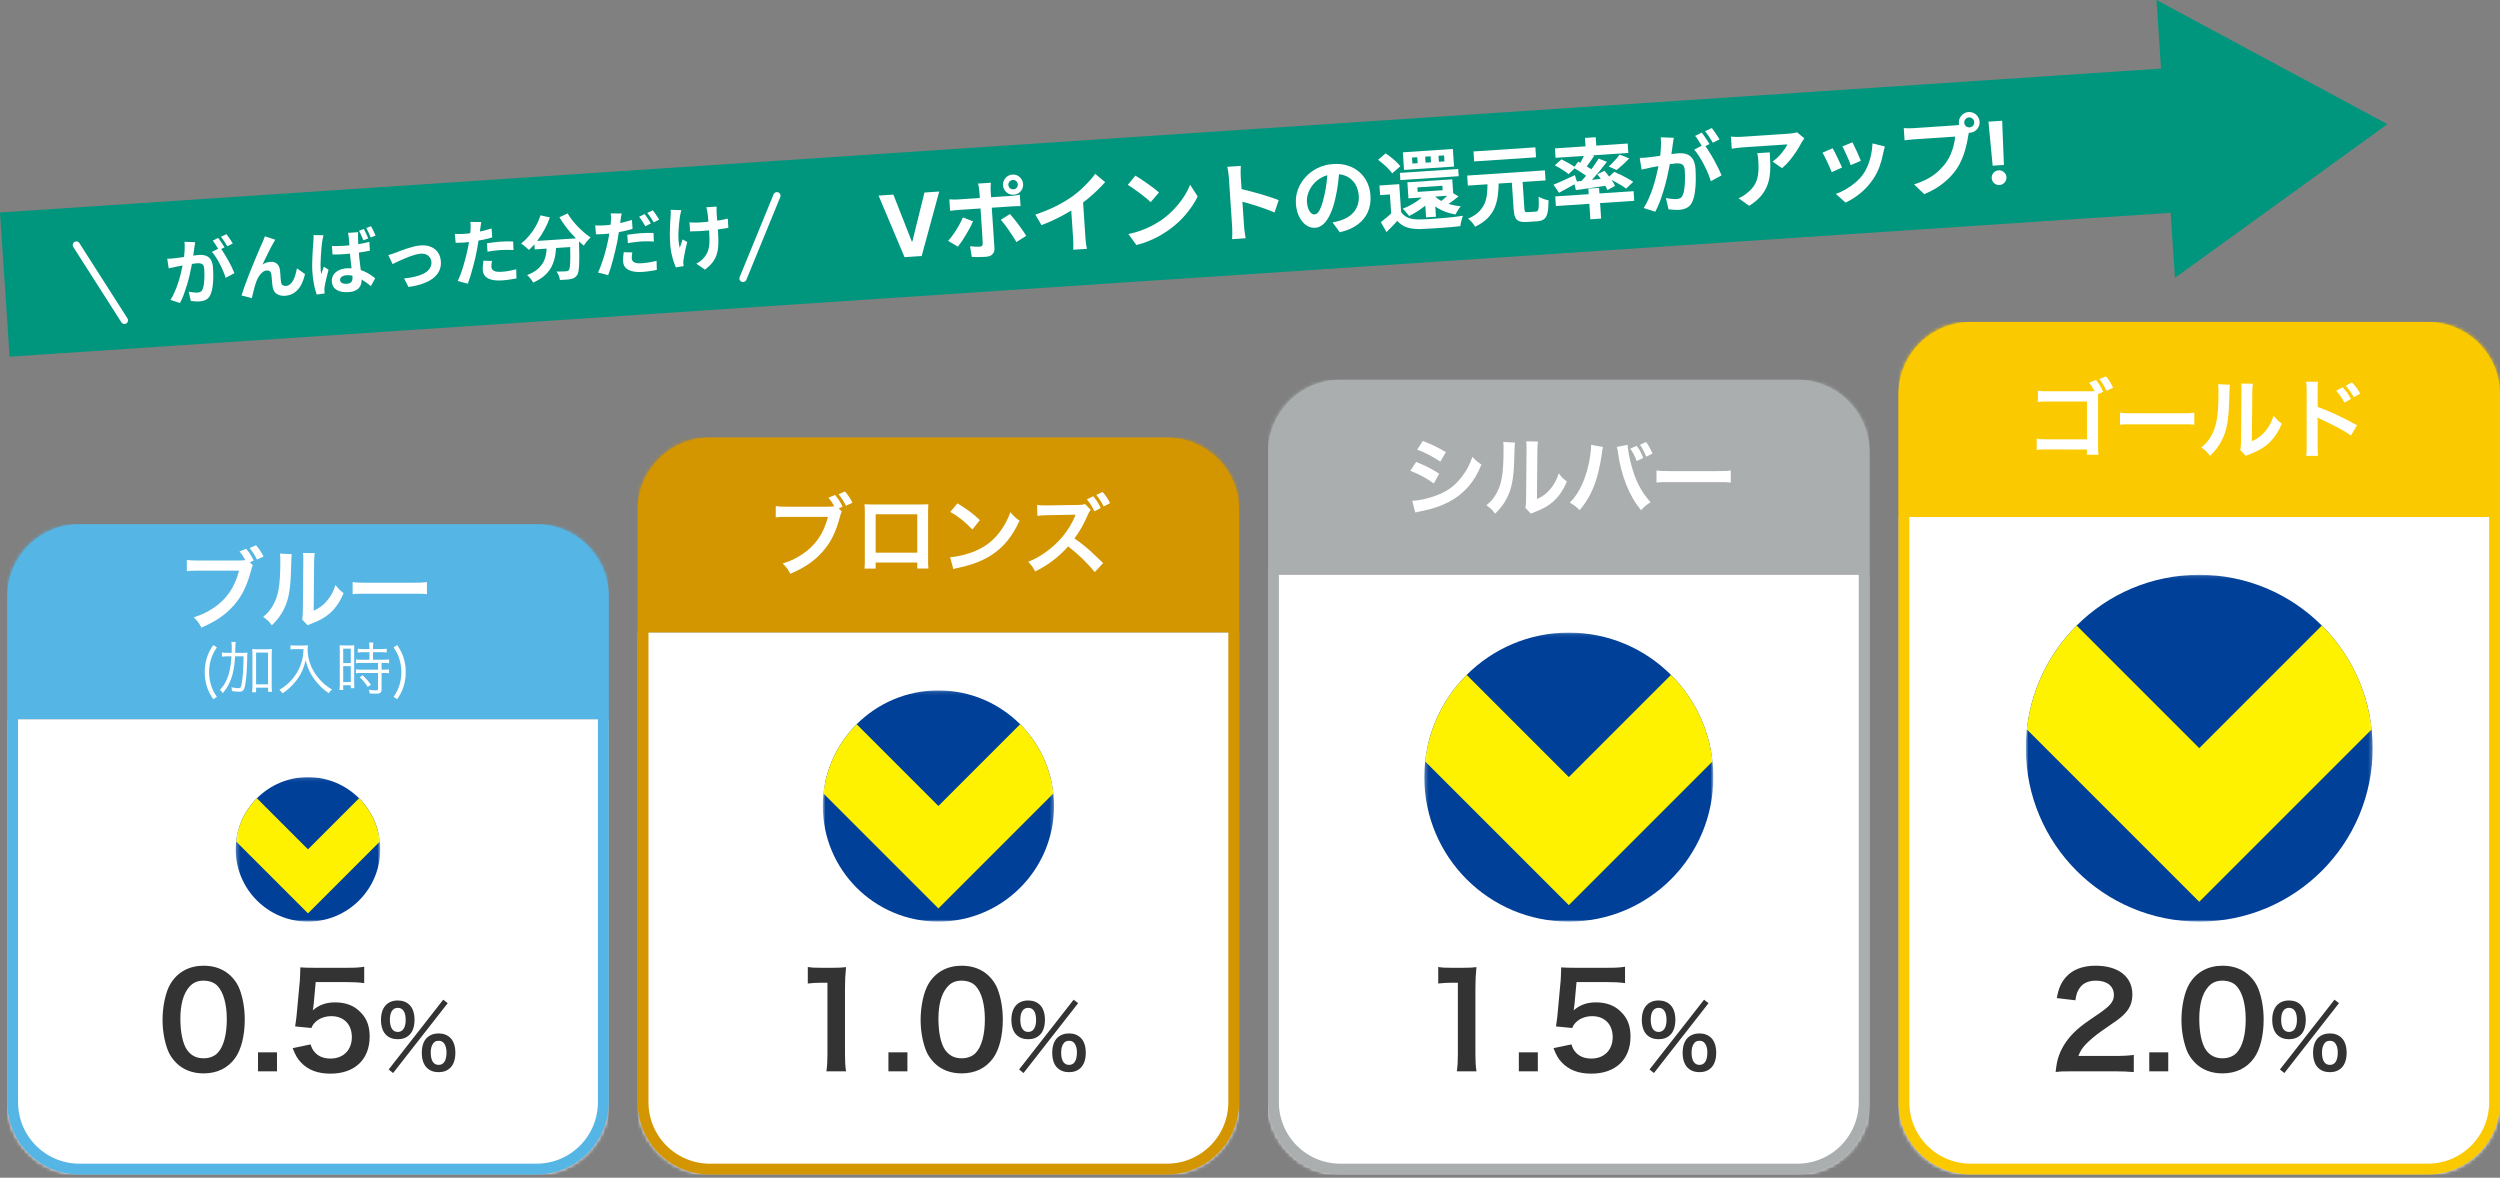 <svg width="692" height="326" viewBox="0 0 692 326" fill="none" xmlns="http://www.w3.org/2000/svg">
<rect x="0" y="0" width="692" height="326" fill="#808080" stroke="none"/>
<mask id="mask0_191_3688" style="mask-type:luminance" maskUnits="userSpaceOnUse" x="2" y="145" width="167" height="181">
<path d="M148.5 145.105H22C10.954 145.105 2 154.06 2 165.105V305.105C2 316.151 10.954 325.105 22 325.105H148.5C159.546 325.105 168.5 316.151 168.5 305.105V165.105C168.5 154.06 159.546 145.105 148.5 145.105Z" fill="white"/>
</mask>
<g mask="url(#mask0_191_3688)">
<path d="M168.5 145.105H2V199.105H168.5V145.105Z" fill="#55B5E4"/>
<path d="M69.138 155.632L70.002 156.472C69.786 156.88 69.714 157.048 69.594 157.552C68.394 162.136 66.978 165.016 64.674 167.608C62.322 170.248 59.754 172 55.746 173.728C55.074 172.432 54.762 171.976 53.634 170.872C55.746 170.2 57.114 169.576 58.89 168.424C62.634 166 64.986 162.616 66.162 157.96H54.738C53.13 157.96 52.578 157.984 51.714 158.104V154.984C52.65 155.128 53.154 155.152 54.786 155.152H65.802C66.81 155.152 67.434 155.104 67.914 155.032C67.338 154 66.954 153.424 66.306 152.656L68.13 151.888C69.114 153.088 69.546 153.76 70.218 155.152L69.138 155.632ZM72.954 154.048L71.13 154.888C70.482 153.592 69.93 152.728 69.09 151.696L70.866 150.928C71.778 151.984 72.282 152.728 72.954 154.048ZM77.494 153.232L80.758 153.4C80.662 154.072 80.662 154.072 80.518 158.776C80.35 163.456 79.822 166.168 78.574 168.64C77.758 170.296 76.846 171.52 75.262 173.08C74.326 171.88 73.966 171.52 72.838 170.752C74.014 169.792 74.59 169.144 75.31 167.992C77.038 165.232 77.59 162.136 77.59 155.416C77.59 154.096 77.59 153.88 77.494 153.232ZM83.854 153.064L87.118 153.112C86.998 153.808 86.974 154.216 86.95 155.392L86.83 169.048C88.51 168.256 89.47 167.536 90.502 166.312C91.606 165.016 92.302 163.696 92.854 161.92C93.694 163 94.006 163.312 95.11 164.176C94.126 166.552 92.878 168.352 91.294 169.768C89.926 170.944 88.678 171.664 86.182 172.648C85.654 172.84 85.462 172.936 85.15 173.08L83.614 171.448C83.782 170.752 83.806 170.224 83.83 168.904L83.95 155.368V154.648C83.95 154.048 83.926 153.52 83.854 153.064ZM97.606 164.464V161.128C98.662 161.272 99.118 161.296 101.494 161.296H114.286C116.662 161.296 117.118 161.272 118.174 161.128V164.464C117.214 164.344 116.95 164.344 114.262 164.344H101.518C98.83 164.344 98.566 164.344 97.606 164.464ZM60.029 192.904L59.021 193.544C58.093 192.12 57.709 191.352 57.325 190.2C56.893 188.904 56.669 187.528 56.669 186.04C56.669 184.552 56.893 183.176 57.325 181.88C57.709 180.744 58.093 179.976 59.021 178.552L60.029 179.192C59.133 180.568 58.781 181.288 58.429 182.424C58.061 183.576 57.885 184.776 57.885 186.04C57.885 187.304 58.061 188.52 58.429 189.672C58.781 190.808 59.133 191.528 60.029 192.904ZM65.108 180.712H66.836C67.588 180.712 68.02 180.696 68.5 180.648C68.436 181.112 68.436 181.112 68.42 182.68C68.372 185.32 68.18 187.832 67.892 189.496C67.604 191.096 67.268 191.464 66.164 191.464C65.668 191.464 64.964 191.4 64.212 191.288C64.196 190.824 64.164 190.696 64.052 190.232C64.788 190.392 65.46 190.488 65.924 190.488C66.356 190.488 66.564 190.376 66.676 190.104C66.884 189.576 67.188 187.48 67.284 185.8C67.364 184.28 67.396 183.384 67.412 181.672H65.076C64.964 183.608 64.788 184.824 64.468 186.216C64.18 187.448 63.828 188.408 63.3 189.432C62.836 190.344 62.5 190.856 61.684 191.88C61.428 191.496 61.22 191.272 60.868 190.984C61.764 189.96 62.164 189.384 62.66 188.328C63.476 186.584 63.908 184.552 64.068 181.672H63.108C62.404 181.672 61.86 181.704 61.428 181.784V180.6C61.812 180.68 62.388 180.712 63.188 180.712H64.116C64.148 180.264 64.148 179.928 64.148 179.432C64.148 178.408 64.132 178.152 64.036 177.688H65.252C65.172 178.104 65.172 178.104 65.108 180.712ZM70.884 190.344V191.624H69.78C69.844 191.176 69.876 190.456 69.876 189.8V181.32C69.876 180.584 69.86 180.136 69.796 179.64C70.26 179.704 70.596 179.72 71.204 179.72H73.892C74.516 179.72 74.772 179.704 75.284 179.64C75.22 180.136 75.204 180.552 75.204 181.32V189.928C75.204 190.536 75.236 191.016 75.3 191.496H74.196V190.344H70.884ZM70.884 180.648V189.416H74.196V180.648H70.884ZM84.02 179.672H81.62C81.316 179.672 80.932 179.704 80.404 179.752V178.6C80.724 178.664 81.044 178.68 81.62 178.68H83.732C84.5 178.68 84.9 178.648 85.22 178.584C85.172 178.984 85.156 179.288 85.156 179.64C85.156 181.656 85.588 183.448 86.516 185.224C87.14 186.424 87.924 187.496 88.916 188.536C89.86 189.496 90.468 189.976 91.908 190.856C91.476 191.224 91.364 191.336 91.012 191.88C89.62 190.904 88.868 190.248 87.908 189.144C86.98 188.088 86.164 186.872 85.62 185.688C85.14 184.68 84.9 183.976 84.612 182.728C84.116 184.856 83.46 186.376 82.372 187.912C81.78 188.76 81.044 189.576 80.212 190.344C79.62 190.888 79.204 191.224 78.196 191.912C77.94 191.496 77.732 191.256 77.332 190.968C79.076 189.88 79.988 189.096 81.044 187.816C82.196 186.408 83.012 184.872 83.508 183.16C83.812 182.072 83.94 181.272 84.02 179.672ZM102.26 180.536H100.58C100.02 180.536 99.444 180.568 99.044 180.616V179.56C99.444 179.624 99.892 179.656 100.564 179.656H102.26V179.144C102.26 178.648 102.228 178.28 102.164 177.848H103.348C103.284 178.264 103.252 178.616 103.252 179.144V179.656H105.524C106.18 179.656 106.628 179.624 107.044 179.56V180.616C106.628 180.568 106.132 180.536 105.524 180.536H103.252V182.616H106.084C106.788 182.616 107.3 182.584 107.7 182.52V183.592C107.268 183.528 106.804 183.496 106.148 183.496H105.62V185.368H106.116C106.82 185.368 107.284 185.336 107.684 185.272V186.376C107.22 186.312 106.788 186.28 106.116 186.28H105.62V190.76C105.62 191.784 105.268 192.024 103.78 192.024C103.524 192.024 103.268 192.008 102.34 191.96C102.308 191.544 102.244 191.256 102.084 190.904C102.708 191.016 103.428 191.096 103.908 191.096C104.516 191.096 104.628 191.032 104.628 190.68V186.28H100.116C99.524 186.28 98.98 186.312 98.516 186.376V185.272C98.916 185.336 99.396 185.368 100.132 185.368H104.628V183.496H100.132C99.476 183.496 98.996 183.528 98.516 183.592V182.52C98.916 182.584 99.444 182.616 100.132 182.616H102.26V180.536ZM94.052 189.304V180.152C94.052 179.48 94.036 179.032 93.988 178.616C94.324 178.648 94.324 178.648 95.46 178.664H96.644C97.46 178.664 97.732 178.648 98.084 178.616C98.036 179 98.036 179.256 98.036 180.184V188.952C98.036 189.72 98.052 190.136 98.084 190.488H97.092V189.688H94.996V191H93.956C94.02 190.52 94.052 189.976 94.052 189.304ZM94.996 179.56V183.528H97.092V179.56H94.996ZM94.996 184.392V188.792H97.092V184.392H94.996ZM102.676 189.512L101.812 190.152C100.98 188.936 100.532 188.376 99.588 187.464L100.372 186.904C101.332 187.816 101.86 188.408 102.676 189.512ZM108.948 179.192L109.956 178.552C110.884 179.976 111.268 180.744 111.652 181.88C112.1 183.176 112.308 184.552 112.308 186.04C112.308 187.544 112.1 188.904 111.652 190.2C111.268 191.352 110.884 192.12 109.956 193.544L108.948 192.904C109.844 191.528 110.196 190.808 110.548 189.672C110.916 188.52 111.092 187.32 111.092 186.04C111.092 184.76 110.916 183.576 110.548 182.424C110.196 181.288 109.844 180.568 108.948 179.192Z" fill="white"/>
<path d="M168.5 199.105H2V325.105H168.5V199.105Z" fill="white"/>
<mask id="mask1_191_3688" style="mask-type:luminance" maskUnits="userSpaceOnUse" x="65" y="215" width="41" height="41">
<path d="M105.25 215.105H65.25V255.105H105.25V215.105Z" fill="white"/>
</mask>
<g mask="url(#mask1_191_3688)">
<path d="M85.25 255.105C96.296 255.105 105.25 246.151 105.25 235.105C105.25 224.059 96.296 215.105 85.25 215.105C74.204 215.105 65.25 224.059 65.25 235.105C65.25 246.151 74.204 255.105 85.25 255.105Z" fill="#004098"/>
<path d="M71.11 220.959C67.973 224.102 65.874 228.282 65.367 232.938L85.25 252.82L105.133 232.938C104.632 228.276 102.533 224.095 99.39 220.959L85.25 235.099L71.11 220.959Z" fill="#FFF200"/>
</g>
<path d="M56.335 297.114C53.275 297.114 50.683 296.106 48.775 294.198C47.695 293.118 46.867 291.858 46.399 290.562C45.463 288.006 44.995 285.198 44.995 282.282C44.995 278.466 45.859 274.506 47.191 272.31C49.135 269.07 52.375 267.306 56.371 267.306C59.431 267.306 62.059 268.314 63.967 270.222C65.047 271.302 65.875 272.562 66.343 273.858C67.279 276.378 67.747 279.258 67.747 282.21C67.747 286.638 66.775 290.526 65.083 292.866C63.067 295.674 60.079 297.114 56.335 297.114ZM56.371 292.938C57.955 292.938 59.359 292.398 60.259 291.426C61.879 289.734 62.779 286.386 62.779 282.174C62.779 277.998 61.879 274.722 60.259 272.958C59.395 271.986 57.955 271.446 56.335 271.446C54.607 271.446 53.347 272.022 52.303 273.282C50.719 275.154 49.927 278.106 49.927 282.03C49.927 285.81 50.611 288.942 51.763 290.598C52.879 292.182 54.391 292.938 56.371 292.938ZM76.672 296.538H71.416V291.282H76.672V296.538ZM81.011 290.13L85.979 289.086C86.303 290.13 86.555 290.598 87.059 291.174C88.067 292.398 89.579 293.01 91.487 293.01C95.051 293.01 97.391 290.634 97.391 287.07C97.391 283.542 95.159 281.274 91.739 281.274C89.975 281.274 88.391 281.85 87.275 282.93C86.771 283.434 86.519 283.758 86.195 284.55L81.695 284.118C82.055 281.562 82.091 281.382 82.163 280.374L82.991 271.446C83.027 270.798 83.099 269.574 83.135 267.774C84.215 267.846 85.043 267.882 86.951 267.882H95.807C98.291 267.882 99.191 267.846 100.811 267.594V272.13C99.227 271.914 97.823 271.842 95.843 271.842H87.383L86.807 278.142C86.771 278.43 86.699 278.934 86.591 279.654C88.355 278.142 90.263 277.458 92.747 277.458C95.663 277.458 98.003 278.322 99.767 280.158C101.531 281.886 102.323 284.046 102.323 286.926C102.323 293.262 98.183 297.186 91.487 297.186C87.923 297.186 85.259 296.178 83.279 294.054C82.307 293.01 81.803 292.146 81.011 290.13ZM107.588 296.034L122.684 276.714L123.932 277.674L108.812 297.018L107.588 296.034ZM121.412 296.778C120.068 296.778 118.964 296.37 118.148 295.554C117.236 294.666 116.756 293.226 116.756 291.402C116.756 289.602 117.236 288.186 118.148 287.274C118.964 286.482 120.092 286.05 121.412 286.05C122.732 286.05 123.86 286.482 124.652 287.274C125.564 288.162 126.044 289.602 126.044 291.402C126.044 293.226 125.564 294.666 124.652 295.554C123.836 296.37 122.732 296.778 121.412 296.778ZM121.412 288.09C120.716 288.09 120.26 288.306 119.876 288.858C119.444 289.458 119.228 290.274 119.228 291.354C119.228 293.562 119.996 294.762 121.412 294.762C122.852 294.762 123.596 293.562 123.596 291.234C123.596 290.274 123.356 289.41 122.948 288.834C122.54 288.306 122.108 288.09 121.412 288.09ZM110.108 287.658C108.764 287.658 107.66 287.25 106.844 286.434C105.932 285.546 105.452 284.082 105.452 282.282C105.452 278.922 107.18 276.93 110.108 276.93C111.428 276.93 112.556 277.362 113.348 278.154C114.26 279.042 114.74 280.482 114.74 282.282C114.74 284.106 114.26 285.546 113.348 286.434C112.532 287.25 111.428 287.658 110.108 287.658ZM110.108 278.97C108.716 278.97 107.924 280.146 107.924 282.234C107.924 284.442 108.692 285.642 110.108 285.642C111.5 285.642 112.292 284.442 112.292 282.282C112.292 281.418 112.124 280.554 111.86 280.05C111.452 279.306 110.9 278.97 110.108 278.97Z" fill="#333333"/>
</g>
<path d="M148.5 146.605H22C11.783 146.605 3.5 154.888 3.5 165.105V305.105C3.5 315.323 11.783 323.605 22 323.605H148.5C158.717 323.605 167 315.323 167 305.105V165.105C167 154.888 158.717 146.605 148.5 146.605Z" stroke="#55B5E4" stroke-width="3"/>
<mask id="mask2_191_3688" style="mask-type:luminance" maskUnits="userSpaceOnUse" x="176" y="121" width="167" height="205">
<path d="M323 121.105H196.5C185.454 121.105 176.5 130.06 176.5 141.105V305.105C176.5 316.151 185.454 325.105 196.5 325.105H323C334.046 325.105 343 316.151 343 305.105V141.105C343 130.06 334.046 121.105 323 121.105Z" fill="white"/>
</mask>
<g mask="url(#mask2_191_3688)">
<path d="M343 121.105H176.5V175.105H343V121.105Z" fill="#D39500"/>
<path d="M232.153 140.738L233.017 141.578C232.801 141.986 232.729 142.154 232.609 142.658C231.409 147.242 229.993 150.122 227.689 152.714C225.337 155.354 222.768 157.106 218.76 158.834C218.088 157.538 217.777 157.082 216.649 155.978C218.761 155.306 220.129 154.682 221.905 153.53C225.649 151.106 228.001 147.722 229.177 143.066H217.753C216.145 143.066 215.593 143.09 214.729 143.21V140.09C215.665 140.234 216.169 140.258 217.801 140.258H228.816C229.824 140.258 230.448 140.21 230.928 140.138C230.352 139.106 229.969 138.53 229.321 137.762L231.145 136.994C232.128 138.194 232.561 138.866 233.233 140.258L232.153 140.738ZM235.969 139.154L234.145 139.994C233.497 138.698 232.945 137.834 232.105 136.802L233.881 136.034C234.793 137.09 235.297 137.834 235.969 139.154ZM253.897 155.714H242.377V157.394H239.281C239.353 156.818 239.377 156.242 239.377 155.33V141.578C239.377 140.666 239.353 140.21 239.281 139.562C239.857 139.61 240.361 139.634 241.321 139.634H254.953C255.985 139.634 256.417 139.61 256.969 139.562C256.921 140.186 256.897 140.666 256.897 141.554V155.282C256.897 156.17 256.921 156.818 256.993 157.37H253.897V155.714ZM253.897 152.978V142.346H242.377V152.978H253.897ZM263.04 141.698L265.033 139.322C267.889 141.098 269.377 142.202 271.225 143.954L269.161 146.57C267.241 144.53 265.272 142.946 263.04 141.698ZM263.881 157.538L262.993 154.226C265.057 154.106 267.912 153.41 270.096 152.45C273.096 151.154 275.329 149.306 277.225 146.57C278.281 145.034 278.953 143.714 279.673 141.77C280.609 142.898 280.993 143.258 282.217 144.122C280.177 148.514 277.897 151.346 274.609 153.53C272.161 155.162 269.185 156.338 265.465 157.13C264.505 157.322 264.433 157.346 263.881 157.538ZM300.835 138.218L302.611 137.354C303.595 138.554 304.027 139.226 304.699 140.618L302.923 141.53C302.251 140.114 301.674 139.202 300.835 138.218ZM307.267 139.274L305.491 140.186C304.843 138.89 304.29 138.026 303.451 136.994L305.203 136.178C306.115 137.21 306.619 137.954 307.267 139.274ZM305.346 155.858L303.043 158.354C301.051 155.906 298.29 153.242 295.674 151.25C292.963 154.25 290.203 156.362 286.531 158.186C285.859 156.914 285.571 156.53 284.587 155.498C286.435 154.778 287.587 154.154 289.387 152.882C293.011 150.338 295.891 146.834 297.451 143.114L297.715 142.466C297.331 142.49 297.331 142.49 289.771 142.61C288.619 142.634 287.971 142.682 287.155 142.802L287.059 139.754C287.73 139.874 288.187 139.898 289.171 139.898C289.267 139.898 289.459 139.898 289.747 139.898L298.195 139.778C299.539 139.754 299.731 139.73 300.331 139.49L301.915 141.146C301.603 141.482 301.411 141.842 301.147 142.418C300.043 145.01 298.867 147.098 297.403 149.042C298.915 150.074 300.21 151.082 301.842 152.522C302.442 153.074 302.442 153.074 305.346 155.858Z" fill="white"/>
<path d="M343 175.105H176.5V325.105H343V175.105Z" fill="white"/>
<mask id="mask3_191_3688" style="mask-type:luminance" maskUnits="userSpaceOnUse" x="227" y="191" width="65" height="65">
<path d="M291.75 191.105H227.75V255.105H291.75V191.105Z" fill="white"/>
</mask>
<g mask="url(#mask3_191_3688)">
<path d="M259.75 255.105C277.423 255.105 291.75 240.778 291.75 223.105C291.75 205.432 277.423 191.105 259.75 191.105C242.077 191.105 227.75 205.432 227.75 223.105C227.75 240.778 242.077 255.105 259.75 255.105Z" fill="#004098"/>
<path d="M237.126 200.472C232.107 205.501 228.748 212.189 227.938 219.638L259.75 251.451L291.562 219.638C290.762 212.179 287.403 205.491 282.374 200.472L259.75 223.096L237.126 200.472Z" fill="#FFF200"/>
</g>
<path d="M234.183 296.538H228.747C228.963 295.134 229.035 293.73 229.035 291.858V272.022H227.307C225.975 272.022 224.931 272.094 223.599 272.238V267.666C224.715 267.846 225.507 267.882 227.199 267.882H230.511C232.347 267.882 232.887 267.846 234.183 267.702C233.967 269.826 233.895 271.482 233.895 273.642V291.858C233.895 293.766 233.967 295.062 234.183 296.538ZM251.172 296.538H245.916V291.282H251.172V296.538ZM266.167 297.114C263.107 297.114 260.515 296.106 258.607 294.198C257.527 293.118 256.699 291.858 256.231 290.562C255.295 288.006 254.827 285.198 254.827 282.282C254.827 278.466 255.691 274.506 257.023 272.31C258.967 269.07 262.207 267.306 266.203 267.306C269.263 267.306 271.891 268.314 273.799 270.222C274.879 271.302 275.707 272.562 276.175 273.858C277.111 276.378 277.579 279.258 277.579 282.21C277.579 286.638 276.607 290.526 274.915 292.866C272.899 295.674 269.911 297.114 266.167 297.114ZM266.203 292.938C267.787 292.938 269.191 292.398 270.091 291.426C271.711 289.734 272.611 286.386 272.611 282.174C272.611 277.998 271.711 274.722 270.091 272.958C269.227 271.986 267.787 271.446 266.167 271.446C264.439 271.446 263.179 272.022 262.135 273.282C260.551 275.154 259.759 278.106 259.759 282.03C259.759 285.81 260.443 288.942 261.595 290.598C262.711 292.182 264.223 292.938 266.203 292.938ZM282.088 296.034L297.184 276.714L298.432 277.674L283.312 297.018L282.088 296.034ZM295.912 296.778C294.568 296.778 293.464 296.37 292.648 295.554C291.736 294.666 291.256 293.226 291.256 291.402C291.256 289.602 291.736 288.186 292.648 287.274C293.464 286.482 294.592 286.05 295.912 286.05C297.232 286.05 298.36 286.482 299.152 287.274C300.064 288.162 300.544 289.602 300.544 291.402C300.544 293.226 300.064 294.666 299.152 295.554C298.336 296.37 297.232 296.778 295.912 296.778ZM295.912 288.09C295.216 288.09 294.76 288.306 294.376 288.858C293.944 289.458 293.728 290.274 293.728 291.354C293.728 293.562 294.496 294.762 295.912 294.762C297.352 294.762 298.096 293.562 298.096 291.234C298.096 290.274 297.856 289.41 297.448 288.834C297.04 288.306 296.608 288.09 295.912 288.09ZM284.608 287.658C283.264 287.658 282.16 287.25 281.344 286.434C280.432 285.546 279.952 284.082 279.952 282.282C279.952 278.922 281.68 276.93 284.608 276.93C285.928 276.93 287.056 277.362 287.848 278.154C288.76 279.042 289.24 280.482 289.24 282.282C289.24 284.106 288.76 285.546 287.848 286.434C287.032 287.25 285.928 287.658 284.608 287.658ZM284.608 278.97C283.216 278.97 282.424 280.146 282.424 282.234C282.424 284.442 283.192 285.642 284.608 285.642C286 285.642 286.792 284.442 286.792 282.282C286.792 281.418 286.624 280.554 286.36 280.05C285.952 279.306 285.4 278.97 284.608 278.97Z" fill="#333333"/>
</g>
<path d="M323 122.605H196.5C186.283 122.605 178 130.888 178 141.105V305.105C178 315.323 186.283 323.605 196.5 323.605H323C333.217 323.605 341.5 315.323 341.5 305.105V141.105C341.5 130.888 333.217 122.605 323 122.605Z" stroke="#D39500" stroke-width="3"/>
<mask id="mask4_191_3688" style="mask-type:luminance" maskUnits="userSpaceOnUse" x="351" y="105" width="167" height="221">
<path d="M497.5 105.105H371C359.954 105.105 351 114.06 351 125.105V305.105C351 316.151 359.954 325.105 371 325.105H497.5C508.546 325.105 517.5 316.151 517.5 305.105V125.105C517.5 114.06 508.546 105.105 497.5 105.105Z" fill="white"/>
</mask>
<g mask="url(#mask4_191_3688)">
<path d="M517.5 105.105H351V159.105H517.5V105.105Z" fill="#AAAEAE"/>
<path d="M392.275 124.473L393.835 122.049C396.307 123.009 398.203 123.921 400.219 125.145L398.683 127.785C396.499 126.321 394.363 125.193 392.275 124.473ZM390.379 130.305L391.987 127.857C394.459 128.841 396.307 129.777 398.371 131.121L396.883 133.833C394.963 132.417 392.827 131.265 390.379 130.305ZM391.747 141.873L390.907 138.609C392.731 138.585 395.347 138.009 397.843 137.049C400.819 135.897 402.859 134.337 404.779 131.769C406.075 130.041 406.819 128.601 407.563 126.465C408.547 127.497 408.907 127.809 410.059 128.601C408.955 131.265 407.947 132.921 406.459 134.673C403.411 138.177 399.331 140.313 393.427 141.489C392.563 141.657 392.227 141.729 391.747 141.873ZM416.088 122.337L419.352 122.505C419.256 123.177 419.256 123.177 419.112 127.881C418.944 132.561 418.416 135.273 417.168 137.745C416.352 139.401 415.44 140.625 413.856 142.185C412.92 140.985 412.56 140.625 411.432 139.857C412.608 138.897 413.184 138.249 413.904 137.097C415.632 134.337 416.184 131.241 416.184 124.521C416.184 123.201 416.184 122.985 416.088 122.337ZM422.448 122.169L425.712 122.217C425.592 122.913 425.568 123.321 425.544 124.497L425.424 138.153C427.104 137.361 428.064 136.641 429.096 135.417C430.2 134.121 430.896 132.801 431.448 131.025C432.288 132.105 432.6 132.417 433.704 133.281C432.72 135.657 431.472 137.457 429.888 138.873C428.52 140.049 427.272 140.769 424.776 141.753C424.248 141.945 424.056 142.041 423.744 142.185L422.208 140.553C422.376 139.857 422.4 139.329 422.424 138.009L422.544 124.473V123.753C422.544 123.153 422.52 122.625 422.448 122.169ZM440.418 123.129L443.706 123.729C443.61 124.017 443.562 124.281 443.394 125.577C442.914 128.841 442.314 131.505 441.498 133.785C440.418 136.737 439.194 138.897 437.25 141.201C436.098 140.097 435.714 139.809 434.514 139.137C435.954 137.697 436.938 136.233 437.946 134.025C438.978 131.793 439.818 128.817 440.202 125.793C440.346 124.809 440.418 123.993 440.418 123.465C440.418 123.393 440.418 123.273 440.418 123.129ZM447.546 123.705L450.522 123.129C450.594 124.473 450.978 126.537 451.53 128.649C452.682 133.041 454.266 136.113 456.882 139.017C455.61 139.833 455.202 140.169 454.242 141.225C452.538 139.161 451.29 137.001 450.162 134.169C449.13 131.649 448.29 128.433 447.882 125.433C447.738 124.521 447.666 124.065 447.546 123.705ZM451.266 124.185L453.042 123.393C453.882 124.569 454.218 125.169 454.842 126.777L453.042 127.617C452.61 126.393 452.01 125.265 451.266 124.185ZM457.41 125.553L455.682 126.417C455.106 125.025 454.674 124.185 453.954 123.105L455.634 122.337C456.426 123.441 456.834 124.161 457.41 125.553ZM458.513 133.569V130.233C459.569 130.377 460.025 130.401 462.401 130.401H475.193C477.569 130.401 478.025 130.377 479.081 130.233V133.569C478.121 133.449 477.857 133.449 475.169 133.449H462.425C459.737 133.449 459.473 133.449 458.513 133.569Z" fill="white"/>
<path d="M517.5 159.105H351V325.105H517.5V159.105Z" fill="white"/>
<mask id="mask5_191_3688" style="mask-type:luminance" maskUnits="userSpaceOnUse" x="394" y="175" width="81" height="81">
<path d="M474.25 175.105H394.25V255.105H474.25V175.105Z" fill="white"/>
</mask>
<g mask="url(#mask5_191_3688)">
<path d="M434.25 255.105C456.341 255.105 474.25 237.197 474.25 215.105C474.25 193.014 456.341 175.105 434.25 175.105C412.159 175.105 394.25 193.014 394.25 215.105C394.25 237.197 412.159 255.105 434.25 255.105Z" fill="#004098"/>
<path d="M405.969 186.813C399.696 193.099 395.497 201.459 394.484 210.771L434.25 250.536L474.015 210.771C473.015 201.447 468.816 193.086 462.53 186.813L434.25 215.093L405.969 186.813Z" fill="#FFF200"/>
</g>
<path d="M408.683 296.537H403.247C403.463 295.133 403.535 293.729 403.535 291.857V272.021H401.807C400.475 272.021 399.431 272.093 398.099 272.237V267.665C399.215 267.845 400.007 267.881 401.699 267.881H405.011C406.847 267.881 407.387 267.845 408.683 267.701C408.467 269.825 408.395 271.481 408.395 273.641V291.857C408.395 293.765 408.467 295.061 408.683 296.537ZM425.672 296.537H420.416V291.281H425.672V296.537ZM430.011 290.129L434.979 289.085C435.303 290.129 435.555 290.597 436.059 291.173C437.067 292.397 438.579 293.009 440.487 293.009C444.051 293.009 446.391 290.633 446.391 287.069C446.391 283.541 444.159 281.273 440.739 281.273C438.975 281.273 437.391 281.849 436.275 282.929C435.771 283.433 435.519 283.757 435.195 284.549L430.695 284.117C431.055 281.561 431.091 281.381 431.163 280.373L431.991 271.445C432.027 270.797 432.099 269.573 432.135 267.773C433.215 267.845 434.043 267.881 435.951 267.881H444.807C447.291 267.881 448.191 267.845 449.811 267.593V272.129C448.227 271.913 446.823 271.841 444.843 271.841H436.383L435.807 278.141C435.771 278.429 435.699 278.933 435.591 279.653C437.355 278.141 439.263 277.457 441.747 277.457C444.663 277.457 447.003 278.321 448.767 280.157C450.531 281.885 451.323 284.045 451.323 286.925C451.323 293.261 447.183 297.185 440.487 297.185C436.923 297.185 434.259 296.177 432.279 294.053C431.307 293.009 430.803 292.145 430.011 290.129ZM456.588 296.033L471.684 276.713L472.932 277.673L457.812 297.017L456.588 296.033ZM470.412 296.777C469.068 296.777 467.964 296.369 467.148 295.553C466.236 294.665 465.756 293.225 465.756 291.401C465.756 289.601 466.236 288.185 467.148 287.273C467.964 286.481 469.092 286.049 470.412 286.049C471.732 286.049 472.86 286.481 473.652 287.273C474.564 288.161 475.044 289.601 475.044 291.401C475.044 293.225 474.564 294.665 473.652 295.553C472.836 296.369 471.732 296.777 470.412 296.777ZM470.412 288.089C469.716 288.089 469.26 288.305 468.876 288.857C468.444 289.457 468.228 290.273 468.228 291.353C468.228 293.561 468.996 294.761 470.412 294.761C471.852 294.761 472.596 293.561 472.596 291.233C472.596 290.273 472.356 289.409 471.948 288.833C471.54 288.305 471.108 288.089 470.412 288.089ZM459.108 287.657C457.764 287.657 456.66 287.249 455.844 286.433C454.932 285.545 454.452 284.081 454.452 282.281C454.452 278.921 456.18 276.929 459.108 276.929C460.428 276.929 461.556 277.361 462.348 278.153C463.26 279.041 463.74 280.481 463.74 282.281C463.74 284.105 463.26 285.545 462.348 286.433C461.532 287.249 460.428 287.657 459.108 287.657ZM459.108 278.969C457.716 278.969 456.924 280.145 456.924 282.233C456.924 284.441 457.692 285.641 459.108 285.641C460.5 285.641 461.292 284.441 461.292 282.281C461.292 281.417 461.124 280.553 460.86 280.049C460.452 279.305 459.9 278.969 459.108 278.969Z" fill="#333333"/>
</g>
<path d="M497.5 106.605H371C360.783 106.605 352.5 114.888 352.5 125.105V305.105C352.5 315.323 360.783 323.605 371 323.605H497.5C507.717 323.605 516 315.323 516 305.105V125.105C516 114.888 507.717 106.605 497.5 106.605Z" stroke="#AAAEAE" stroke-width="3"/>
<mask id="mask6_191_3688" style="mask-type:luminance" maskUnits="userSpaceOnUse" x="525" y="89" width="167" height="237">
<path d="M672 89.106H545.5C534.454 89.106 525.5 98.06 525.5 109.105V305.105C525.5 316.151 534.454 325.105 545.5 325.105H672C683.046 325.105 692 316.151 692 305.105V109.105C692 98.06 683.046 89.106 672 89.106Z" fill="white"/>
</mask>
<g mask="url(#mask6_191_3688)">
<path d="M692 89.106H525.5V143.105H692V89.106Z" fill="#FBC900"/>
<path d="M567.185 108.305H578.729C579.641 108.305 579.641 108.305 579.785 108.305C579.329 107.393 578.873 106.697 578.273 105.929L580.145 105.161C581.081 106.313 581.465 106.937 582.161 108.473L580.745 109.097C580.745 109.649 580.745 109.649 580.745 110.249V123.425C580.745 124.601 580.769 125.273 580.865 125.873H577.649V124.433L566.705 124.409C565.049 124.409 564.473 124.433 563.753 124.529V121.433C564.641 121.577 565.073 121.601 566.753 121.601H577.673V111.137H567.161C565.457 111.137 564.953 111.161 564.089 111.257V108.137C564.977 108.281 565.433 108.305 567.185 108.305ZM584.921 107.345L583.049 108.161C582.449 106.841 581.921 105.977 581.105 104.921L582.929 104.177C583.793 105.233 584.297 106.001 584.921 107.345ZM586.817 117.569V114.233C587.873 114.377 588.329 114.401 590.705 114.401H603.497C605.873 114.401 606.329 114.377 607.385 114.233V117.569C606.425 117.449 606.161 117.449 603.473 117.449H590.729C588.041 117.449 587.777 117.449 586.817 117.569ZM613.979 106.337L617.243 106.505C617.147 107.177 617.147 107.177 617.003 111.881C616.835 116.561 616.307 119.273 615.059 121.745C614.243 123.401 613.331 124.625 611.747 126.185C610.811 124.985 610.451 124.625 609.323 123.857C610.499 122.897 611.075 122.249 611.795 121.097C613.523 118.337 614.075 115.241 614.075 108.521C614.075 107.201 614.075 106.985 613.979 106.337ZM620.339 106.169L623.603 106.217C623.483 106.913 623.459 107.321 623.435 108.497L623.315 122.153C624.995 121.361 625.955 120.641 626.987 119.417C628.091 118.121 628.787 116.801 629.339 115.025C630.179 116.105 630.491 116.417 631.595 117.281C630.611 119.657 629.363 121.457 627.779 122.873C626.411 124.049 625.163 124.769 622.667 125.753C622.139 125.945 621.947 126.041 621.635 126.185L620.099 124.553C620.267 123.857 620.291 123.329 620.315 122.009L620.435 108.473V107.753C620.435 107.153 620.411 106.625 620.339 106.169ZM646.643 108.161L648.443 107.201C649.427 108.233 649.955 108.977 650.747 110.441L648.947 111.449C648.227 110.129 647.507 109.097 646.643 108.161ZM653.315 108.929L651.539 109.961C650.843 108.713 650.171 107.729 649.283 106.769L651.011 105.833C651.971 106.817 652.595 107.657 653.315 108.929ZM641.627 126.185H638.339C638.459 125.417 638.483 124.769 638.483 123.497V108.113C638.483 106.937 638.435 106.313 638.339 105.665H641.627C641.531 106.385 641.531 106.697 641.531 108.185V112.649C644.819 113.801 648.587 115.553 652.427 117.713L650.747 120.545C648.755 119.177 646.259 117.809 642.251 115.961C641.699 115.697 641.627 115.673 641.435 115.553C641.507 116.225 641.531 116.513 641.531 117.185V123.521C641.531 124.769 641.555 125.393 641.627 126.185Z" fill="white"/>
<path d="M692 143.105H525.5V325.105H692V143.105Z" fill="white"/>
<mask id="mask7_191_3688" style="mask-type:luminance" maskUnits="userSpaceOnUse" x="560" y="159" width="97" height="97">
<path d="M656.75 159.105H560.75V255.105H656.75V159.105Z" fill="white"/>
</mask>
<g mask="url(#mask7_191_3688)">
<path d="M608.75 255.105C635.26 255.105 656.75 233.615 656.75 207.105C656.75 180.596 635.26 159.105 608.75 159.105C582.24 159.105 560.75 180.596 560.75 207.105C560.75 233.615 582.24 255.105 608.75 255.105Z" fill="#004098"/>
<path d="M574.813 173.154C567.285 180.697 562.246 190.73 561.031 201.904L608.75 249.622L656.468 201.904C655.268 190.715 650.229 180.682 642.686 173.154L608.75 207.09L574.813 173.154Z" fill="#FFF200"/>
</g>
<path d="M585.199 296.538H573.643C570.835 296.538 570.259 296.574 568.999 296.718C569.215 294.666 569.467 293.406 569.935 292.11C570.907 289.482 572.527 287.178 574.867 285.054C576.127 283.938 577.207 283.11 580.807 280.698C584.119 278.43 585.127 277.242 585.127 275.406C585.127 272.958 583.219 271.446 580.159 271.446C578.071 271.446 576.487 272.166 575.587 273.57C574.975 274.434 574.723 275.226 574.471 276.882L569.323 276.27C569.827 273.534 570.475 272.058 571.807 270.51C573.607 268.422 576.451 267.306 580.051 267.306C586.351 267.306 590.239 270.33 590.239 275.262C590.239 277.638 589.447 279.366 587.683 281.022C586.675 281.958 586.315 282.246 581.635 285.45C580.051 286.566 578.251 288.078 577.351 289.05C576.271 290.202 575.839 290.922 575.299 292.29H585.379C587.647 292.29 589.447 292.182 590.635 292.002V296.754C588.943 296.61 587.503 296.538 585.199 296.538ZM600.172 296.538H594.916V291.282H600.172V296.538ZM615.167 297.114C612.107 297.114 609.515 296.106 607.607 294.198C606.527 293.118 605.699 291.858 605.231 290.562C604.295 288.006 603.827 285.198 603.827 282.282C603.827 278.466 604.691 274.506 606.023 272.31C607.967 269.07 611.207 267.306 615.203 267.306C618.263 267.306 620.891 268.314 622.799 270.222C623.879 271.302 624.707 272.562 625.175 273.858C626.111 276.378 626.579 279.258 626.579 282.21C626.579 286.638 625.607 290.526 623.915 292.866C621.899 295.674 618.911 297.114 615.167 297.114ZM615.203 292.938C616.787 292.938 618.191 292.398 619.091 291.426C620.711 289.734 621.611 286.386 621.611 282.174C621.611 277.998 620.711 274.722 619.091 272.958C618.227 271.986 616.787 271.446 615.167 271.446C613.439 271.446 612.179 272.022 611.135 273.282C609.551 275.154 608.759 278.106 608.759 282.03C608.759 285.81 609.443 288.942 610.595 290.598C611.711 292.182 613.223 292.938 615.203 292.938ZM631.088 296.034L646.184 276.714L647.432 277.674L632.312 297.018L631.088 296.034ZM644.912 296.778C643.568 296.778 642.464 296.37 641.648 295.554C640.736 294.666 640.256 293.226 640.256 291.402C640.256 289.602 640.736 288.186 641.648 287.274C642.464 286.482 643.592 286.05 644.912 286.05C646.232 286.05 647.36 286.482 648.152 287.274C649.064 288.162 649.544 289.602 649.544 291.402C649.544 293.226 649.064 294.666 648.152 295.554C647.336 296.37 646.232 296.778 644.912 296.778ZM644.912 288.09C644.216 288.09 643.76 288.306 643.376 288.858C642.944 289.458 642.728 290.274 642.728 291.354C642.728 293.562 643.496 294.762 644.912 294.762C646.352 294.762 647.096 293.562 647.096 291.234C647.096 290.274 646.856 289.41 646.448 288.834C646.04 288.306 645.608 288.09 644.912 288.09ZM633.608 287.658C632.264 287.658 631.16 287.25 630.344 286.434C629.432 285.546 628.952 284.082 628.952 282.282C628.952 278.922 630.68 276.93 633.608 276.93C634.928 276.93 636.056 277.362 636.848 278.154C637.76 279.042 638.24 280.482 638.24 282.282C638.24 284.106 637.76 285.546 636.848 286.434C636.032 287.25 634.928 287.658 633.608 287.658ZM633.608 278.97C632.216 278.97 631.424 280.146 631.424 282.234C631.424 284.442 632.192 285.642 633.608 285.642C635 285.642 635.792 284.442 635.792 282.282C635.792 281.418 635.624 280.554 635.36 280.05C634.952 279.306 634.4 278.97 633.608 278.97Z" fill="#333333"/>
</g>
<path d="M672 90.606H545.5C535.283 90.606 527 98.888 527 109.105V305.105C527 315.323 535.283 323.605 545.5 323.605H672C682.217 323.605 690.5 315.323 690.5 305.105V109.105C690.5 98.888 682.217 90.606 672 90.606Z" stroke="#FBC900" stroke-width="3"/>
<path d="M598.374 18.967L0 58.816L2.658 98.728L601.031 58.879L598.374 18.967Z" fill="#00967D"/>
<path d="M198.361 57.187C198.349 57.399 198.344 57.624 198.347 57.861C198.349 58.086 198.35 58.31 198.352 58.534C198.351 58.719 198.363 59.002 198.389 59.383C198.426 59.75 198.461 60.17 198.493 60.643C198.523 61.103 198.555 61.576 198.587 62.063C198.619 62.536 198.648 62.976 198.675 63.383C198.715 63.79 198.743 64.105 198.758 64.328C198.836 65.498 198.861 66.565 198.832 67.531C198.817 68.482 198.691 69.369 198.455 70.189C198.233 71.01 197.855 71.78 197.322 72.502C196.803 73.223 196.071 73.932 195.127 74.629L192.741 72.986C193.098 72.803 193.491 72.553 193.918 72.234C194.345 71.902 194.68 71.576 194.923 71.256C195.277 70.837 195.559 70.402 195.766 69.953C195.974 69.503 196.126 69.011 196.222 68.477C196.332 67.942 196.385 67.351 196.382 66.704C196.391 66.057 196.368 65.312 196.312 64.471C196.288 64.117 196.259 63.67 196.223 63.131C196.187 62.592 196.143 62.034 196.092 61.457C196.04 60.879 195.991 60.348 195.946 59.862C195.899 59.364 195.854 58.984 195.81 58.723C195.781 58.474 195.731 58.227 195.662 57.981C195.606 57.733 195.553 57.532 195.503 57.377L198.361 57.187ZM190.851 61.548C191.169 61.567 191.493 61.585 191.824 61.602C192.155 61.607 192.485 61.611 192.815 61.615C193.158 61.606 193.5 61.59 193.842 61.567C194.696 61.51 195.588 61.431 196.519 61.329C197.449 61.228 198.345 61.108 199.207 60.972C200.069 60.822 200.817 60.667 201.453 60.505L201.604 63.069C200.991 63.176 200.266 63.291 199.429 63.412C198.592 63.521 197.708 63.626 196.777 63.728C195.859 63.815 194.953 63.889 194.06 63.948C193.784 63.967 193.468 63.981 193.112 63.991C192.756 64.002 192.401 64.012 192.045 64.023C191.689 64.033 191.347 64.043 191.017 64.052L190.851 61.548ZM188.587 58.175C188.523 58.416 188.456 58.698 188.385 59.02C188.314 59.328 188.258 59.589 188.22 59.803C188.137 60.349 188.056 61.008 187.975 61.779C187.894 62.537 187.834 63.327 187.796 64.147C187.759 64.968 187.766 65.773 187.818 66.562C187.87 67.337 187.982 68.022 188.153 68.618C188.265 68.307 188.392 67.936 188.535 67.504C188.677 67.059 188.814 66.647 188.947 66.269L190.222 66.976C190.076 67.553 189.931 68.15 189.787 68.767C189.655 69.37 189.542 69.945 189.446 70.492C189.35 71.027 189.269 71.488 189.202 71.875C189.172 72.022 189.151 72.195 189.137 72.394C189.137 72.579 189.14 72.73 189.148 72.849C189.154 72.941 189.162 73.066 189.173 73.223C189.197 73.38 189.219 73.524 189.241 73.654L187.068 74.017C186.897 73.632 186.697 73.104 186.467 72.433C186.25 71.748 186.048 70.996 185.861 70.177C185.687 69.344 185.573 68.519 185.519 67.705C185.447 66.627 185.411 65.587 185.41 64.584C185.422 63.58 185.454 62.667 185.505 61.845C185.555 61.01 185.595 60.327 185.626 59.797C185.66 59.518 185.673 59.227 185.666 58.923C185.659 58.607 185.653 58.324 185.649 58.073L188.587 58.175Z" fill="white"/>
<path d="M172.075 59.096C172.015 59.377 171.951 59.712 171.885 60.099C171.83 60.472 171.791 60.772 171.766 60.998C171.704 61.451 171.622 62.004 171.521 62.658C171.432 63.31 171.333 64.003 171.223 64.737C171.113 65.457 170.995 66.158 170.868 66.839C170.73 67.535 170.563 68.298 170.368 69.13C170.185 69.96 169.977 70.799 169.743 71.647C169.522 72.493 169.293 73.307 169.054 74.088C168.816 74.87 168.579 75.565 168.342 76.175L165.52 75.432C165.789 74.913 166.058 74.281 166.325 73.537C166.605 72.793 166.876 72.002 167.137 71.167C167.397 70.318 167.632 69.477 167.84 68.645C168.048 67.799 168.221 67.029 168.36 66.333C168.447 65.852 168.533 65.365 168.619 64.871C168.705 64.376 168.778 63.896 168.84 63.43C168.914 62.963 168.971 62.53 169.011 62.132C169.062 61.719 169.098 61.367 169.118 61.075C169.133 60.705 169.135 60.335 169.124 59.966C169.112 59.597 169.086 59.295 169.044 59.061L172.075 59.096ZM167.246 62.388C168.047 62.334 168.879 62.239 169.741 62.103C170.603 61.966 171.47 61.796 172.341 61.593C173.211 61.377 174.073 61.141 174.927 60.886L175.091 63.35C174.289 63.602 173.433 63.824 172.522 64.017C171.611 64.209 170.711 64.375 169.823 64.513C168.933 64.638 168.114 64.726 167.365 64.776C166.892 64.807 166.464 64.829 166.082 64.841C165.7 64.841 165.33 64.845 164.975 64.856L164.751 62.396C165.267 62.414 165.71 62.424 166.08 62.426C166.45 62.428 166.838 62.415 167.246 62.388ZM173.636 64.992C174.184 64.889 174.792 64.803 175.46 64.732C176.128 64.648 176.777 64.585 177.408 64.543C177.973 64.505 178.546 64.48 179.126 64.468C179.719 64.455 180.307 64.462 180.889 64.489L180.988 66.858C180.497 66.825 179.954 66.802 179.359 66.789C178.778 66.775 178.184 66.788 177.58 66.828C176.897 66.874 176.247 66.936 175.632 67.017C175.016 67.085 174.402 67.178 173.79 67.298L173.636 64.992ZM175.03 69.869C174.97 70.15 174.923 70.444 174.891 70.749C174.858 71.055 174.849 71.313 174.863 71.523C174.878 71.747 174.938 71.947 175.042 72.125C175.146 72.303 175.302 72.458 175.508 72.589C175.714 72.707 175.991 72.795 176.338 72.851C176.697 72.893 177.139 72.896 177.665 72.861C178.322 72.818 178.99 72.74 179.669 72.629C180.348 72.518 181.038 72.373 181.739 72.194L181.807 74.704C181.26 74.82 180.654 74.926 179.987 75.023C179.321 75.134 178.594 75.215 177.805 75.268C176.15 75.378 174.863 75.186 173.946 74.693C173.042 74.199 172.557 73.459 172.491 72.473C172.46 72.013 172.463 71.551 172.498 71.087C172.546 70.622 172.597 70.196 172.65 69.809L175.03 69.869ZM178.422 59.248C178.608 59.473 178.804 59.744 179.01 60.06C179.229 60.376 179.442 60.691 179.648 61.008C179.853 61.324 180.024 61.603 180.159 61.845L178.628 62.64C178.478 62.373 178.307 62.08 178.114 61.763C177.921 61.446 177.722 61.129 177.516 60.813C177.31 60.497 177.107 60.226 176.908 60.002L178.422 59.248ZM180.689 58.206C180.888 58.43 181.098 58.707 181.318 59.035C181.537 59.351 181.749 59.666 181.955 59.983C182.173 60.285 182.343 60.551 182.464 60.781L180.951 61.554C180.713 61.148 180.432 60.698 180.109 60.205C179.786 59.711 179.474 59.29 179.173 58.94L180.689 58.206Z" fill="white"/>
<path d="M147.855 66.749L158.519 66.038L158.671 68.325L148.007 69.035L147.855 66.749ZM157.731 66.091L160.214 65.925C160.214 65.925 160.219 65.991 160.228 66.123C160.235 66.241 160.245 66.385 160.256 66.556C160.267 66.714 160.269 66.846 160.263 66.952C160.309 68.44 160.336 69.726 160.342 70.808C160.347 71.876 160.327 72.769 160.282 73.484C160.251 74.199 160.19 74.771 160.099 75.2C160.009 75.628 159.886 75.953 159.729 76.175C159.487 76.507 159.226 76.749 158.945 76.9C158.678 77.05 158.356 77.164 157.978 77.242C157.653 77.316 157.221 77.371 156.682 77.407C156.145 77.456 155.579 77.487 154.986 77.5C154.949 77.146 154.843 76.744 154.668 76.294C154.494 75.857 154.29 75.481 154.058 75.166C154.613 75.169 155.127 75.161 155.601 75.143C156.075 75.124 156.43 75.107 156.667 75.091C156.851 75.079 157.001 75.056 157.118 75.022C157.233 74.975 157.346 74.888 157.457 74.762C157.603 74.58 157.703 74.198 157.756 73.613C157.822 73.015 157.856 72.141 157.859 70.993C157.861 69.831 157.827 68.335 157.758 66.505L157.731 66.091ZM149.596 59.603L152.209 60.182C151.799 61.358 151.288 62.501 150.675 63.611C150.076 64.72 149.412 65.747 148.683 66.693C147.967 67.639 147.21 68.468 146.413 69.181C146.257 69.02 146.046 68.829 145.781 68.609C145.514 68.376 145.242 68.15 144.963 67.931C144.698 67.711 144.462 67.535 144.255 67.404C145.033 66.798 145.765 66.089 146.45 65.278C147.147 64.453 147.768 63.56 148.311 62.6C148.853 61.626 149.282 60.628 149.596 59.603ZM157.104 59.064C157.462 59.674 157.886 60.292 158.376 60.92C158.867 61.547 159.396 62.158 159.964 62.754C160.544 63.336 161.128 63.885 161.717 64.4C162.319 64.914 162.902 65.357 163.468 65.728C163.269 65.9 163.046 66.126 162.801 66.407C162.568 66.673 162.342 66.945 162.123 67.224C161.917 67.502 161.742 67.757 161.599 67.991C161.013 67.516 160.417 66.981 159.81 66.388C159.202 65.782 158.598 65.142 157.999 64.469C157.412 63.782 156.85 63.074 156.313 62.344C155.775 61.601 155.284 60.868 154.84 60.145L157.104 59.064ZM151.408 67.185L153.99 67.013C153.972 68.123 153.893 69.211 153.752 70.276C153.612 71.341 153.33 72.357 152.906 73.322C152.495 74.287 151.862 75.187 151.007 76.023C150.164 76.845 149.024 77.574 147.588 78.211C147.481 77.993 147.334 77.759 147.145 77.508C146.957 77.256 146.756 77.006 146.541 76.756C146.327 76.519 146.116 76.316 145.906 76.145C147.206 75.636 148.222 75.047 148.957 74.377C149.69 73.695 150.229 72.973 150.575 72.21C150.919 71.435 151.135 70.622 151.224 69.771C151.326 68.92 151.387 68.058 151.408 67.185Z" fill="white"/>
<path d="M133.226 61.465C133.165 61.734 133.107 62.061 133.054 62.447C133.001 62.834 132.961 63.133 132.936 63.346C132.873 63.799 132.791 64.352 132.69 65.006C132.601 65.659 132.496 66.352 132.373 67.086C132.263 67.82 132.145 68.52 132.018 69.189C131.894 69.897 131.734 70.666 131.538 71.498C131.342 72.316 131.127 73.155 130.894 74.016C130.673 74.862 130.444 75.676 130.205 76.457C129.966 77.226 129.728 77.915 129.491 78.525L126.69 77.781C126.946 77.262 127.214 76.637 127.495 75.905C127.776 75.161 128.04 74.364 128.287 73.516C128.547 72.667 128.781 71.827 128.99 70.994C129.199 70.162 129.372 69.391 129.509 68.683C129.61 68.214 129.703 67.733 129.789 67.238C129.875 66.744 129.949 66.264 130.01 65.798C130.072 65.332 130.122 64.9 130.161 64.501C130.213 64.088 130.249 63.73 130.268 63.425C130.283 63.054 130.285 62.684 130.273 62.316C130.262 61.947 130.236 61.651 130.194 61.43L133.226 61.465ZM128.395 64.737C129.197 64.684 130.029 64.589 130.891 64.453C131.753 64.316 132.619 64.146 133.49 63.943C134.361 63.739 135.224 63.511 136.078 63.256L136.242 65.72C135.439 65.958 134.583 66.173 133.671 66.366C132.76 66.559 131.86 66.724 130.972 66.863C130.083 66.988 129.264 67.075 128.515 67.125C128.041 67.157 127.614 67.179 127.232 67.191C126.849 67.19 126.48 67.195 126.124 67.205L125.901 64.745C126.417 64.764 126.86 64.774 127.229 64.775C127.599 64.777 127.988 64.765 128.395 64.737ZM134.786 67.341C135.334 67.252 135.942 67.165 136.61 67.081C137.277 66.997 137.927 66.934 138.557 66.892C139.123 66.855 139.695 66.829 140.275 66.817C140.868 66.804 141.456 66.811 142.039 66.838L142.137 69.208C141.646 69.175 141.104 69.158 140.51 69.158C139.928 69.144 139.335 69.157 138.731 69.197C138.061 69.242 137.411 69.305 136.783 69.386C136.167 69.454 135.553 69.547 134.941 69.667L134.786 67.341ZM136.181 72.238C136.121 72.519 136.074 72.813 136.042 73.118C136.008 73.411 135.999 73.669 136.014 73.892C136.028 74.103 136.087 74.297 136.191 74.475C136.296 74.653 136.451 74.807 136.658 74.939C136.864 75.057 137.14 75.144 137.487 75.2C137.847 75.255 138.29 75.266 138.816 75.231C139.486 75.186 140.154 75.108 140.82 74.998C141.498 74.874 142.188 74.722 142.888 74.543L142.958 77.073C142.41 77.176 141.803 77.276 141.136 77.373C140.471 77.483 139.743 77.565 138.955 77.617C137.299 77.727 136.013 77.542 135.097 77.062C134.192 76.568 133.707 75.822 133.641 74.823C133.611 74.376 133.62 73.92 133.668 73.455C133.716 72.99 133.767 72.557 133.819 72.158L136.181 72.238Z" fill="white"/>
<path d="M107.483 70.605C107.78 70.519 108.123 70.417 108.512 70.299C108.899 70.168 109.241 70.046 109.537 69.934C109.858 69.807 110.289 69.639 110.83 69.432C111.37 69.224 111.964 69.013 112.609 68.798C113.268 68.583 113.929 68.394 114.591 68.231C115.267 68.067 115.907 67.965 116.511 67.925C117.549 67.856 118.469 67.992 119.271 68.335C120.085 68.663 120.733 69.175 121.214 69.869C121.696 70.563 121.97 71.409 122.037 72.408C122.096 73.301 121.954 74.129 121.608 74.891C121.276 75.653 120.734 76.336 119.983 76.94C119.231 77.545 118.275 78.057 117.115 78.478C115.969 78.91 114.617 79.225 113.059 79.421L111.853 77.066C112.981 76.964 114.013 76.796 114.948 76.563C115.896 76.328 116.708 76.03 117.383 75.668C118.071 75.292 118.589 74.842 118.937 74.317C119.298 73.791 119.456 73.2 119.412 72.543C119.379 72.043 119.232 71.618 118.971 71.266C118.722 70.899 118.381 70.625 117.946 70.443C117.511 70.26 117.005 70.189 116.427 70.227C115.967 70.258 115.458 70.351 114.901 70.507C114.344 70.663 113.769 70.853 113.177 71.077C112.598 71.3 112.026 71.537 111.462 71.785C110.898 72.034 110.372 72.274 109.886 72.504C109.4 72.734 108.997 72.933 108.678 73.099L107.483 70.605Z" fill="white"/>
<path d="M91.87 68.1C92.439 68.115 93.007 68.117 93.573 68.106C94.153 68.093 94.739 68.067 95.331 68.028C96.54 67.948 97.739 67.815 98.927 67.63C100.116 67.445 101.217 67.22 102.229 66.955L102.39 69.38C101.362 69.606 100.253 69.799 99.063 69.958C97.872 70.116 96.679 70.242 95.484 70.335C94.906 70.373 94.334 70.404 93.768 70.429C93.201 70.44 92.627 70.445 92.046 70.445L91.87 68.1ZM99.139 64.27C99.125 64.456 99.112 64.661 99.101 64.886C99.103 65.111 99.104 65.328 99.105 65.539C99.106 65.751 99.112 66.04 99.123 66.409C99.134 66.765 99.147 67.167 99.164 67.614C99.193 68.048 99.223 68.501 99.254 68.975C99.315 69.881 99.384 70.722 99.462 71.495C99.553 72.268 99.641 72.988 99.725 73.656C99.821 74.309 99.901 74.918 99.965 75.481C100.028 76.031 100.075 76.543 100.107 77.016C100.141 77.529 100.101 78.013 99.986 78.469C99.883 78.912 99.691 79.301 99.41 79.636C99.13 79.985 98.746 80.261 98.258 80.466C97.784 80.682 97.192 80.814 96.482 80.861C95.115 80.952 94.019 80.748 93.194 80.248C92.369 79.749 91.922 78.98 91.853 77.942C91.808 77.272 91.946 76.668 92.267 76.132C92.6 75.595 93.08 75.167 93.706 74.849C94.344 74.516 95.109 74.32 96.003 74.26C96.936 74.198 97.791 74.246 98.567 74.406C99.342 74.552 100.05 74.769 100.689 75.057C101.342 75.343 101.931 75.66 102.455 76.008C102.98 76.356 103.445 76.695 103.85 77.024L102.667 79.182C101.857 78.523 101.074 77.962 100.317 77.497C99.573 77.032 98.844 76.684 98.129 76.455C97.414 76.225 96.682 76.135 95.933 76.185C95.381 76.222 94.935 76.364 94.595 76.611C94.268 76.844 94.116 77.144 94.141 77.512C94.168 77.92 94.365 78.204 94.732 78.364C95.099 78.524 95.539 78.588 96.051 78.553C96.459 78.526 96.776 78.433 97.003 78.272C97.23 78.112 97.387 77.897 97.475 77.627C97.562 77.357 97.593 77.032 97.568 76.65C97.545 76.309 97.502 75.863 97.439 75.313C97.375 74.749 97.301 74.134 97.217 73.466C97.132 72.785 97.052 72.078 96.977 71.344C96.901 70.597 96.839 69.868 96.792 69.158C96.742 68.409 96.696 67.726 96.655 67.108C96.614 66.491 96.577 66.038 96.545 65.749C96.534 65.592 96.508 65.389 96.465 65.141C96.421 64.88 96.373 64.652 96.32 64.458L99.139 64.27ZM89.533 65.108C89.502 65.242 89.462 65.429 89.412 65.67C89.362 65.911 89.312 66.152 89.262 66.393C89.224 66.62 89.196 66.793 89.178 66.913C89.129 67.18 89.082 67.553 89.034 68.032C89 68.509 88.957 69.047 88.904 69.644C88.851 70.228 88.811 70.825 88.786 71.434C88.76 72.043 88.74 72.625 88.724 73.18C88.721 73.735 88.733 74.21 88.759 74.604C88.771 74.788 88.792 74.998 88.821 75.233C88.85 75.469 88.884 75.684 88.923 75.88C89 75.637 89.076 75.401 89.153 75.171C89.244 74.941 89.327 74.711 89.404 74.482C89.495 74.251 89.579 74.028 89.657 73.811L90.942 74.676C90.807 75.226 90.661 75.804 90.503 76.408C90.345 77.013 90.205 77.59 90.084 78.139C89.974 78.674 89.892 79.122 89.836 79.482C89.819 79.615 89.803 79.775 89.789 79.96C89.775 80.146 89.778 80.291 89.798 80.395C89.805 80.501 89.814 80.625 89.823 80.77C89.834 80.928 89.85 81.078 89.873 81.222L87.676 81.527C87.42 80.857 87.177 79.983 86.947 78.902C86.716 77.822 86.557 76.618 86.469 75.291C86.419 74.542 86.4 73.764 86.412 72.958C86.424 72.152 86.452 71.372 86.494 70.616C86.535 69.848 86.575 69.152 86.612 68.529C86.663 67.906 86.702 67.401 86.729 67.017C86.75 66.738 86.769 66.42 86.785 66.063C86.8 65.705 86.805 65.375 86.798 65.072L89.533 65.108ZM100.703 63.374C100.851 63.615 100.995 63.895 101.135 64.216C101.288 64.523 101.434 64.836 101.574 65.157C101.714 65.465 101.831 65.741 101.926 65.985L100.577 66.53C100.466 66.247 100.34 65.952 100.201 65.644C100.075 65.336 99.942 65.028 99.803 64.721C99.677 64.412 99.539 64.131 99.39 63.877L100.703 63.374ZM102.692 62.608C102.84 62.849 102.99 63.129 103.144 63.449C103.296 63.755 103.442 64.062 103.581 64.37C103.734 64.677 103.858 64.959 103.954 65.216L102.623 65.741C102.45 65.33 102.256 64.887 102.04 64.413C101.822 63.926 101.602 63.492 101.379 63.111L102.692 62.608Z" fill="white"/>
<path d="M76.191 66.353C76.108 66.49 76.013 66.648 75.906 66.827C75.811 66.992 75.717 67.156 75.622 67.321C75.409 67.692 75.174 68.123 74.916 68.615C74.671 69.094 74.415 69.606 74.147 70.152C73.879 70.684 73.618 71.217 73.363 71.748C73.121 72.279 72.889 72.77 72.669 73.22C73.023 72.985 73.387 72.809 73.762 72.692C74.137 72.575 74.515 72.503 74.896 72.478C75.632 72.429 76.225 72.614 76.676 73.032C77.138 73.437 77.417 74.052 77.511 74.878C77.544 75.166 77.573 75.514 77.601 75.921C77.628 76.329 77.655 76.736 77.682 77.143C77.722 77.55 77.765 77.89 77.809 78.165C77.874 78.543 78.031 78.81 78.278 78.965C78.539 79.106 78.833 79.165 79.162 79.144C79.582 79.116 79.955 78.965 80.28 78.693C80.618 78.42 80.911 78.057 81.158 77.605C81.404 77.14 81.608 76.624 81.768 76.059C81.941 75.48 82.079 74.884 82.183 74.27L84.428 75.862C84.16 77.002 83.792 78.017 83.324 78.906C82.854 79.782 82.253 80.475 81.522 80.986C80.804 81.509 79.939 81.804 78.927 81.872C78.205 81.92 77.591 81.829 77.088 81.598C76.585 81.381 76.202 81.077 75.938 80.685C75.673 80.28 75.512 79.835 75.453 79.351C75.403 78.998 75.357 78.605 75.315 78.172C75.286 77.739 75.252 77.318 75.211 76.912C75.183 76.491 75.147 76.15 75.104 75.889C75.055 75.549 74.925 75.287 74.715 75.103C74.504 74.919 74.222 74.839 73.867 74.863C73.433 74.892 73.029 75.057 72.653 75.36C72.277 75.662 71.94 76.047 71.641 76.516C71.355 76.984 71.112 77.495 70.911 78.05C70.799 78.347 70.684 78.698 70.566 79.102C70.447 79.506 70.337 79.923 70.233 80.352C70.13 80.781 70.031 81.184 69.937 81.56C69.844 81.949 69.767 82.277 69.706 82.545L66.863 81.784C67.069 81.111 67.322 80.341 67.621 79.477C67.932 78.598 68.273 77.678 68.644 76.716C69.016 75.754 69.395 74.798 69.78 73.848C70.166 72.898 70.535 72.003 70.888 71.161C71.24 70.306 71.554 69.565 71.829 68.94C72.117 68.3 72.335 67.817 72.485 67.49C72.599 67.219 72.731 66.913 72.879 66.573C73.028 66.233 73.174 65.847 73.317 65.415L76.191 66.353Z" fill="white"/>
<path d="M54.02 67.037C53.985 67.29 53.944 67.57 53.898 67.877C53.852 68.171 53.811 68.444 53.775 68.697C53.741 68.99 53.697 69.323 53.643 69.696C53.588 70.056 53.533 70.422 53.479 70.796C53.437 71.155 53.388 71.508 53.331 71.855C53.238 72.429 53.117 73.097 52.97 73.859C52.823 74.621 52.647 75.445 52.441 76.33C52.236 77.201 51.997 78.082 51.726 78.971C51.456 79.86 51.164 80.731 50.851 81.584C50.537 82.423 50.192 83.185 49.815 83.87L47.184 83.016C47.603 82.368 47.984 81.649 48.328 80.861C48.684 80.058 48.999 79.245 49.274 78.422C49.548 77.585 49.784 76.764 49.981 75.959C50.191 75.14 50.365 74.382 50.503 73.687C50.655 72.99 50.767 72.395 50.84 71.902C50.964 70.996 51.052 70.126 51.102 69.291C51.152 68.456 51.139 67.671 51.064 66.937L54.02 67.037ZM60.934 68.577C61.279 68.989 61.636 69.5 62.007 70.109C62.389 70.704 62.768 71.339 63.143 72.013C63.518 72.688 63.858 73.338 64.164 73.965C64.47 74.591 64.711 75.136 64.887 75.6L62.459 76.91C62.304 76.366 62.086 75.767 61.805 75.112C61.537 74.457 61.229 73.797 60.881 73.134C60.533 72.458 60.167 71.822 59.784 71.227C59.414 70.632 59.038 70.135 58.655 69.738L60.934 68.577ZM46.286 71.611C46.643 71.614 46.992 71.604 47.334 71.581C47.688 71.544 48.042 71.508 48.395 71.471C48.723 71.436 49.116 71.39 49.574 71.333C50.032 71.263 50.515 71.191 51.025 71.118C51.548 71.043 52.071 70.969 52.594 70.894C53.117 70.807 53.6 70.735 54.045 70.679C54.49 70.623 54.857 70.585 55.147 70.566C55.856 70.519 56.482 70.596 57.023 70.797C57.564 70.986 58.004 71.346 58.343 71.878C58.695 72.409 58.902 73.147 58.965 74.093C59.017 74.869 59.04 75.712 59.035 76.623C59.029 77.534 58.969 78.41 58.853 79.249C58.751 80.087 58.574 80.805 58.323 81.403C58.053 82.107 57.651 82.609 57.117 82.909C56.596 83.207 55.96 83.382 55.211 83.432C54.843 83.456 54.44 83.45 54.002 83.413C53.565 83.389 53.173 83.356 52.827 83.313L52.24 80.739C52.494 80.788 52.775 80.835 53.081 80.881C53.401 80.925 53.7 80.958 53.979 80.979C54.27 80.999 54.502 81.004 54.673 80.993C55.001 80.971 55.286 80.892 55.528 80.757C55.769 80.609 55.958 80.372 56.095 80.046C56.253 79.653 56.372 79.15 56.45 78.538C56.528 77.925 56.57 77.269 56.576 76.569C56.594 75.855 56.582 75.176 56.539 74.532C56.504 74.007 56.4 73.624 56.225 73.385C56.064 73.145 55.836 72.995 55.542 72.935C55.26 72.862 54.915 72.838 54.508 72.866C54.205 72.886 53.8 72.939 53.291 73.026C52.781 73.099 52.232 73.189 51.645 73.294C51.071 73.385 50.536 73.48 50.041 73.579C49.546 73.678 49.161 73.75 48.887 73.794C48.601 73.866 48.237 73.95 47.795 74.045C47.365 74.127 47 74.204 46.701 74.276L46.286 71.611ZM60.397 65.86C60.584 66.085 60.78 66.356 60.986 66.672C61.205 66.988 61.417 67.304 61.623 67.62C61.829 67.936 62.006 68.215 62.154 68.456L60.603 69.252C60.453 68.985 60.282 68.693 60.089 68.376C59.897 68.058 59.697 67.742 59.491 67.425C59.285 67.109 59.083 66.839 58.883 66.614L60.397 65.86ZM62.684 64.817C62.871 65.055 63.074 65.332 63.293 65.647C63.512 65.963 63.725 66.279 63.931 66.595C64.15 66.91 64.319 67.176 64.439 67.393L62.927 68.167C62.689 67.773 62.409 67.33 62.086 66.837C61.761 66.33 61.449 65.902 61.149 65.553L62.684 64.817Z" fill="white"/>
<path d="M554.2 33.422L554.682 45.66L551.564 45.868L550.41 33.675L554.2 33.422ZM553.486 51.216C552.924 51.253 552.428 51.087 551.998 50.716C551.568 50.339 551.337 49.87 551.305 49.307C551.262 48.751 551.429 48.261 551.806 47.837C552.183 47.412 552.652 47.181 553.215 47.144C553.754 47.108 554.242 47.275 554.677 47.645C555.112 48.016 555.351 48.479 555.394 49.035C555.413 49.41 555.337 49.761 555.165 50.086C554.998 50.405 554.767 50.668 554.473 50.876C554.178 51.078 553.849 51.191 553.486 51.216Z" fill="white"/>
<path d="M543.704 33.984C543.73 34.367 543.888 34.686 544.178 34.94C544.467 35.178 544.795 35.284 545.163 35.26C545.547 35.234 545.866 35.084 546.121 34.81C546.374 34.521 546.489 34.184 546.463 33.8C546.437 33.416 546.28 33.097 545.99 32.843C545.7 32.59 545.363 32.476 544.979 32.501C544.611 32.526 544.3 32.683 544.047 32.973C543.793 33.263 543.679 33.6 543.704 33.984ZM542.217 34.083C542.182 33.555 542.278 33.067 542.505 32.618C542.747 32.152 543.076 31.777 543.49 31.492C543.905 31.207 544.368 31.048 544.88 31.014C545.408 30.979 545.896 31.075 546.345 31.302C546.81 31.528 547.185 31.856 547.471 32.287C547.755 32.702 547.915 33.173 547.95 33.701C547.984 34.213 547.888 34.693 547.661 35.142C547.434 35.59 547.105 35.966 546.675 36.267C546.261 36.552 545.79 36.712 545.262 36.747C544.75 36.781 544.27 36.685 543.821 36.458C543.371 36.214 542.996 35.886 542.695 35.472C542.411 35.058 542.251 34.594 542.217 34.083ZM545.246 35.784C545.149 36.016 545.071 36.294 545.012 36.619C544.953 36.928 544.891 37.214 544.828 37.475C544.74 38.075 544.616 38.75 544.457 39.499C544.297 40.233 544.099 41.001 543.864 41.804C543.628 42.606 543.336 43.405 542.987 44.199C542.655 44.992 542.263 45.741 541.812 46.446C541.156 47.453 540.376 48.405 539.472 49.3C538.568 50.196 537.546 51.019 536.408 51.769C535.269 52.52 534.003 53.174 532.611 53.733L529.805 51.028C531.378 50.538 532.722 49.975 533.836 49.338C534.95 48.702 535.907 47.996 536.707 47.22C537.523 46.442 538.231 45.624 538.832 44.765C539.315 44.058 539.715 43.301 540.03 42.493C540.362 41.683 540.622 40.879 540.809 40.08C541.012 39.263 541.138 38.508 541.189 37.813C540.949 37.829 540.549 37.856 539.989 37.893C539.445 37.929 538.798 37.973 538.046 38.023C537.311 38.072 536.535 38.123 535.719 38.178C534.92 38.231 534.144 38.283 533.392 38.333C532.641 38.383 531.961 38.428 531.354 38.468C530.762 38.508 530.322 38.537 530.034 38.556C529.474 38.594 528.931 38.638 528.405 38.689C527.894 38.739 527.488 38.79 527.186 38.842L526.961 35.46C527.203 35.476 527.493 35.489 527.831 35.498C528.185 35.507 528.538 35.508 528.891 35.5C529.26 35.492 529.572 35.479 529.828 35.462C530.084 35.445 530.444 35.421 530.908 35.39C531.387 35.358 531.939 35.321 532.563 35.28C533.186 35.238 533.834 35.195 534.506 35.15C535.193 35.105 535.873 35.059 536.545 35.015C537.232 34.969 537.872 34.926 538.464 34.887C539.055 34.847 539.567 34.813 539.999 34.785C540.431 34.756 540.743 34.735 540.935 34.722C541.174 34.706 541.462 34.679 541.796 34.641C542.147 34.601 542.479 34.523 542.793 34.406L545.246 35.784Z" fill="white"/>
<path d="M512.767 39.393C512.896 39.642 513.064 40 513.272 40.468C513.495 40.919 513.728 41.409 513.973 41.939C514.216 42.453 514.433 42.945 514.625 43.414C514.817 43.883 514.97 44.25 515.084 44.516L512.272 45.715C512.188 45.415 512.051 45.039 511.86 44.586C511.669 44.133 511.461 43.657 511.235 43.158C511.008 42.643 510.782 42.152 510.558 41.685C510.334 41.218 510.14 40.829 509.975 40.519L512.767 39.393ZM521.735 40.555C521.633 40.947 521.543 41.282 521.465 41.561C521.403 41.838 521.34 42.099 521.276 42.344C521.053 43.58 520.718 44.823 520.271 46.074C519.824 47.308 519.227 48.48 518.482 49.59C517.458 51.104 516.268 52.412 514.912 53.514C513.571 54.599 512.214 55.453 510.842 56.074L508.152 53.675C509.016 53.377 509.92 52.963 510.865 52.434C511.808 51.89 512.713 51.251 513.58 50.519C514.447 49.786 515.181 48.991 515.782 48.131C516.28 47.408 516.708 46.592 517.065 45.685C517.437 44.761 517.726 43.785 517.931 42.76C518.15 41.717 518.275 40.697 518.305 39.699L521.735 40.555ZM507.286 41.035C507.467 41.328 507.669 41.709 507.892 42.175C508.132 42.641 508.374 43.131 508.617 43.645C508.86 44.159 509.094 44.657 509.319 45.141C509.56 45.622 509.747 46.028 509.882 46.356L507.029 47.654C506.911 47.341 506.74 46.935 506.514 46.436C506.304 45.936 506.068 45.413 505.807 44.868C505.545 44.308 505.294 43.794 505.054 43.328C504.83 42.861 504.638 42.505 504.477 42.258L507.286 41.035Z" fill="white"/>
<path d="M499.442 38.281C499.324 38.449 499.178 38.668 499.003 38.936C498.828 39.189 498.689 39.407 498.589 39.59C498.263 40.239 497.823 40.991 497.27 41.847C496.715 42.687 496.097 43.531 495.414 44.38C494.731 45.212 494.016 45.934 493.27 46.546L490.642 44.722C491.103 44.402 491.552 44.035 491.991 43.62C492.429 43.205 492.826 42.777 493.182 42.336C493.553 41.877 493.87 41.447 494.132 41.044C494.41 40.64 494.619 40.28 494.759 39.966C494.551 39.98 494.199 40.003 493.704 40.036C493.208 40.069 492.616 40.109 491.929 40.154C491.241 40.2 490.497 40.25 489.698 40.303C488.914 40.355 488.13 40.407 487.347 40.459C486.563 40.512 485.82 40.561 485.116 40.608C484.428 40.654 483.829 40.694 483.317 40.728C482.821 40.761 482.469 40.784 482.261 40.798C481.766 40.831 481.295 40.879 480.849 40.94C480.404 41.002 479.903 41.076 479.346 41.161L479.124 37.827C479.592 37.86 480.076 37.884 480.574 37.899C481.073 37.914 481.571 37.905 482.067 37.872C482.274 37.858 482.642 37.833 483.17 37.798C483.698 37.763 484.321 37.721 485.041 37.674C485.777 37.625 486.552 37.573 487.368 37.519C488.199 37.463 489.023 37.408 489.839 37.354C490.67 37.299 491.438 37.248 492.141 37.201C492.861 37.153 493.469 37.112 493.965 37.079C494.476 37.045 494.82 37.022 494.996 37.011C495.22 36.996 495.491 36.97 495.81 36.932C496.129 36.895 496.439 36.85 496.741 36.798C497.058 36.745 497.288 36.689 497.428 36.632L499.442 38.281ZM489.87 42.171C489.949 43.354 490.001 44.499 490.027 45.606C490.052 46.712 489.987 47.785 489.831 48.823C489.691 49.845 489.411 50.827 488.992 51.771C488.589 52.713 487.998 53.62 487.221 54.491C486.444 55.362 485.43 56.184 484.181 56.958L481.223 54.866C481.598 54.713 481.994 54.518 482.412 54.281C482.829 54.028 483.243 53.728 483.653 53.379C484.386 52.8 484.964 52.2 485.389 51.577C485.829 50.953 486.154 50.289 486.364 49.584C486.573 48.864 486.699 48.092 486.74 47.27C486.781 46.432 486.769 45.526 486.704 44.55C486.679 44.182 486.648 43.831 486.609 43.496C486.57 43.146 486.498 42.781 486.392 42.403L489.87 42.171Z" fill="white"/>
<path d="M463.291 38.134C463.247 38.442 463.197 38.783 463.142 39.156C463.085 39.513 463.035 39.846 462.991 40.154C462.951 40.51 462.898 40.915 462.831 41.369C462.764 41.807 462.698 42.253 462.631 42.708C462.58 43.145 462.521 43.574 462.452 43.996C462.338 44.695 462.191 45.508 462.012 46.435C461.833 47.363 461.619 48.365 461.369 49.442C461.119 50.502 460.829 51.574 460.499 52.656C460.17 53.738 459.814 54.798 459.434 55.835C459.052 56.856 458.632 57.784 458.173 58.617L454.972 57.578C455.482 56.789 455.945 55.915 456.363 54.955C456.796 53.979 457.18 52.989 457.515 51.987C457.849 50.969 458.136 49.97 458.376 48.99C458.63 47.994 458.842 47.072 459.011 46.225C459.195 45.378 459.332 44.654 459.42 44.054C459.572 42.952 459.678 41.892 459.739 40.876C459.799 39.86 459.784 38.906 459.692 38.012L463.291 38.134ZM471.704 40.007C472.123 40.509 472.558 41.131 473.009 41.872C473.474 42.596 473.936 43.368 474.392 44.189C474.848 45.01 475.262 45.802 475.634 46.564C476.006 47.326 476.299 47.99 476.514 48.554L473.56 50.148C473.371 49.486 473.106 48.756 472.764 47.96C472.437 47.163 472.063 46.36 471.639 45.553C471.215 44.73 470.77 43.957 470.304 43.233C469.854 42.508 469.397 41.904 468.931 41.421L471.704 40.007ZM453.879 43.7C454.313 43.703 454.738 43.691 455.154 43.663C455.584 43.619 456.015 43.574 456.446 43.529C456.844 43.486 457.323 43.431 457.88 43.361C458.437 43.276 459.025 43.189 459.646 43.099C460.282 43.009 460.919 42.918 461.555 42.827C462.191 42.721 462.779 42.633 463.321 42.565C463.862 42.497 464.309 42.451 464.661 42.428C465.524 42.37 466.286 42.464 466.944 42.709C467.602 42.939 468.137 43.377 468.55 44.024C468.978 44.67 469.231 45.569 469.308 46.72C469.371 47.664 469.399 48.69 469.392 49.799C469.386 50.908 469.312 51.973 469.171 52.994C469.047 54.014 468.832 54.888 468.527 55.615C468.198 56.472 467.709 57.083 467.059 57.448C466.424 57.811 465.651 58.023 464.74 58.084C464.292 58.114 463.801 58.106 463.268 58.061C462.736 58.033 462.26 57.992 461.839 57.94L461.124 54.807C461.433 54.867 461.774 54.924 462.148 54.98C462.537 55.034 462.901 55.074 463.24 55.1C463.595 55.124 463.876 55.13 464.084 55.116C464.484 55.089 464.831 54.994 465.125 54.83C465.419 54.649 465.648 54.361 465.815 53.965C466.008 53.486 466.152 52.874 466.247 52.129C466.341 51.383 466.393 50.585 466.4 49.733C466.423 48.864 466.408 48.038 466.356 47.254C466.313 46.615 466.186 46.149 465.974 45.858C465.777 45.566 465.5 45.384 465.142 45.311C464.799 45.222 464.379 45.193 463.883 45.226C463.516 45.251 463.022 45.316 462.403 45.421C461.782 45.511 461.115 45.62 460.4 45.747C459.701 45.858 459.05 45.974 458.448 46.094C457.845 46.215 457.377 46.302 457.044 46.356C456.696 46.444 456.253 46.546 455.715 46.662C455.191 46.761 454.748 46.855 454.384 46.943L453.879 43.7ZM471.05 36.702C471.277 36.976 471.516 37.305 471.766 37.69C472.033 38.074 472.291 38.458 472.542 38.843C472.792 39.228 473.008 39.567 473.188 39.86L471.301 40.829C471.118 40.504 470.91 40.148 470.676 39.762C470.441 39.377 470.199 38.991 469.948 38.606C469.698 38.221 469.451 37.892 469.208 37.619L471.05 36.702ZM473.833 35.432C474.061 35.722 474.308 36.059 474.575 36.443C474.841 36.827 475.1 37.211 475.35 37.596C475.617 37.98 475.823 38.303 475.969 38.567L474.128 39.508C473.839 39.03 473.498 38.49 473.105 37.89C472.71 37.274 472.33 36.753 471.965 36.328L473.833 35.432Z" fill="white"/>
<path d="M438.716 38.18L441.69 37.982L441.914 41.34L438.939 41.539L438.716 38.18ZM439.65 52.213L442.625 52.015L443.19 60.507L440.216 60.705L439.65 52.213ZM430.493 54.365L452.178 52.921L452.355 55.584L430.67 57.028L430.493 54.365ZM430.403 41.071L450.553 39.729L450.727 42.344L430.577 43.686L430.403 41.071ZM448.323 42.793L450.971 43.845C450.401 44.446 449.805 45.031 449.185 45.603C448.563 46.158 447.993 46.646 447.475 47.066L445.289 46.079C445.639 45.783 445.994 45.446 446.354 45.069C446.731 44.69 447.091 44.305 447.434 43.912C447.792 43.503 448.089 43.13 448.323 42.793ZM438.779 42.392L441.263 43.143C440.825 43.798 440.37 44.455 439.9 45.113C439.446 45.77 439.025 46.328 438.638 46.787L436.786 46.115C437.02 45.762 437.259 45.369 437.503 44.935C437.747 44.501 437.983 44.06 438.21 43.611C438.437 43.162 438.627 42.756 438.779 42.392ZM442.494 43.904L444.794 44.787C444.189 45.598 443.523 46.446 442.794 47.33C442.065 48.197 441.334 49.033 440.6 49.837C439.866 50.625 439.165 51.322 438.499 51.928L436.757 51.105C437.422 50.466 438.104 49.738 438.804 48.92C439.52 48.086 440.202 47.229 440.85 46.351C441.498 45.472 442.046 44.657 442.494 43.904ZM435.605 46.459L436.839 44.738C437.321 44.979 437.838 45.258 438.389 45.575C438.94 45.892 439.467 46.21 439.97 46.53C440.472 46.834 440.885 47.119 441.208 47.387L439.917 49.352C439.609 49.068 439.211 48.757 438.723 48.42C438.234 48.067 437.713 47.724 437.161 47.392C436.607 47.043 436.089 46.732 435.605 46.459ZM435.644 50.312C436.442 50.226 437.351 50.133 438.373 50.033C439.393 49.917 440.477 49.797 441.625 49.672C442.772 49.532 443.928 49.398 445.092 49.273L445.204 51.313C443.613 51.548 442.031 51.782 440.456 52.015C438.881 52.248 437.465 52.447 436.207 52.611L435.644 50.312ZM442.134 48.265L444.115 47.266C444.497 47.69 444.873 48.155 445.244 48.66C445.63 49.148 445.984 49.639 446.306 50.132C446.628 50.624 446.867 51.074 447.022 51.481L444.929 52.609C444.773 52.201 444.543 51.751 444.237 51.257C443.946 50.746 443.614 50.23 443.242 49.709C442.885 49.171 442.516 48.689 442.134 48.265ZM430.012 51.12C430.764 50.829 431.661 50.44 432.705 49.953C433.765 49.465 434.841 48.976 435.932 48.485L436.577 50.563C435.742 51.052 434.875 51.543 433.976 52.037C433.093 52.529 432.279 52.969 431.534 53.356L430.012 51.12ZM430.378 45.771L432.195 44.108C432.626 44.304 433.083 44.539 433.567 44.812C434.066 45.068 434.534 45.334 434.97 45.61C435.422 45.885 435.792 46.141 436.081 46.379L434.18 48.216C433.923 47.977 433.576 47.711 433.139 47.418C432.717 47.125 432.264 46.834 431.779 46.545C431.294 46.256 430.827 45.998 430.378 45.771ZM444.972 49.281L446.834 47.566C447.396 47.802 448.009 48.083 448.673 48.408C449.337 48.733 449.97 49.068 450.571 49.414C451.171 49.743 451.673 50.047 452.078 50.325L450.107 52.215C449.75 51.918 449.279 51.596 448.694 51.249C448.108 50.903 447.491 50.551 446.84 50.192C446.19 49.834 445.567 49.53 444.972 49.281Z" fill="white"/>
<path d="M418.419 49.603L421.393 49.405L421.948 57.729C421.979 58.193 422.046 58.485 422.151 58.607C422.27 58.711 422.53 58.75 422.93 58.724C423.01 58.718 423.145 58.709 423.337 58.697C423.529 58.684 423.737 58.67 423.961 58.655C424.201 58.639 424.417 58.625 424.609 58.612C424.817 58.598 424.985 58.587 425.113 58.578C425.384 58.56 425.578 58.451 425.693 58.251C425.823 58.033 425.901 57.634 425.927 57.054C425.951 56.458 425.941 55.584 425.896 54.43C426.115 54.576 426.389 54.718 426.72 54.857C427.05 54.996 427.388 55.118 427.732 55.223C428.077 55.329 428.379 55.405 428.639 55.452C428.639 56.898 428.546 58.036 428.36 58.868C428.19 59.682 427.883 60.265 427.441 60.616C426.999 60.983 426.371 61.193 425.555 61.247C425.411 61.257 425.203 61.271 424.932 61.289C424.676 61.306 424.396 61.325 424.092 61.345C423.788 61.365 423.5 61.384 423.228 61.402C422.973 61.419 422.773 61.433 422.629 61.442C421.733 61.502 421.03 61.428 420.518 61.221C420.007 61.031 419.638 60.67 419.41 60.139C419.182 59.608 419.037 58.879 418.975 57.951L418.419 49.603ZM406.112 48.592L427.629 47.159L427.814 49.941L406.297 51.374L406.112 48.592ZM407.86 41.922L424.987 40.781L425.171 43.539L408.044 44.68L407.86 41.922ZM411.752 50.433L414.846 50.227C414.838 51.544 414.761 52.802 414.616 54.001C414.471 55.199 414.185 56.334 413.758 57.407C413.331 58.463 412.681 59.446 411.81 60.356C410.938 61.249 409.771 62.05 408.308 62.757C408.124 62.4 407.84 62.002 407.457 61.561C407.076 61.137 406.715 60.791 406.376 60.525C407.656 59.958 408.657 59.313 409.38 58.59C410.102 57.851 410.635 57.061 410.981 56.218C411.325 55.36 411.537 54.447 411.617 53.477C411.696 52.492 411.741 51.477 411.752 50.433Z" fill="white"/>
<path d="M387.307 50.977L387.897 59.828L385.138 60.012L384.726 53.823L382.015 54.004L381.838 51.341L387.307 50.977ZM387.82 58.677C388.337 59.446 389.032 59.993 389.905 60.321C390.777 60.632 391.823 60.771 393.041 60.739C393.763 60.722 394.628 60.689 395.637 60.638C396.66 60.57 397.723 60.491 398.826 60.401C399.944 60.311 401.03 60.215 402.083 60.112C403.151 59.993 404.107 59.865 404.949 59.729C404.851 59.944 404.75 60.232 404.645 60.592C404.555 60.935 404.466 61.287 404.378 61.646C404.305 62.004 404.254 62.321 404.224 62.596C403.492 62.693 402.646 62.781 401.688 62.861C400.73 62.941 399.739 63.015 398.715 63.083C397.693 63.167 396.701 63.233 395.741 63.281C394.781 63.345 393.932 63.386 393.195 63.403C391.751 63.435 390.512 63.284 389.478 62.952C388.444 62.619 387.536 62.013 386.755 61.133C386.323 61.644 385.859 62.148 385.362 62.647C384.882 63.161 384.355 63.694 383.782 64.246L382.224 61.483C382.714 61.113 383.224 60.702 383.756 60.248C384.305 59.794 384.827 59.326 385.325 58.843L387.82 58.677ZM381.461 44.234L383.535 42.458C384.023 42.778 384.529 43.146 385.055 43.561C385.58 43.976 386.066 44.393 386.511 44.813C386.957 45.233 387.321 45.635 387.604 46.018L385.35 47.999C385.1 47.614 384.759 47.203 384.328 46.766C383.913 46.312 383.449 45.868 382.939 45.437C382.427 44.989 381.935 44.588 381.461 44.234ZM387.485 47.857L403.629 46.782L403.762 48.773L387.618 49.848L387.485 47.857ZM392.33 51.871L392.413 53.118L399.322 52.658L399.239 51.411L392.33 51.871ZM389.562 50.465L401.988 49.638L402.284 54.075L389.858 54.903L389.562 50.465ZM394.923 53.168L397.377 53.848C396.837 54.655 396.165 55.431 395.364 56.175C394.578 56.918 393.723 57.593 392.8 58.2C391.893 58.807 390.98 59.334 390.062 59.78C389.938 59.612 389.764 59.407 389.539 59.165C389.329 58.906 389.111 58.647 388.885 58.389C388.659 58.131 388.453 57.928 388.266 57.78C389.159 57.431 390.023 57.02 390.859 56.547C391.711 56.072 392.487 55.547 393.187 54.97C393.903 54.376 394.481 53.776 394.923 53.168ZM401.617 53.108L403.724 54.365C403.145 54.837 402.557 55.294 401.96 55.735C401.363 56.177 400.818 56.558 400.326 56.88L398.736 55.805C399.042 55.576 399.37 55.305 399.718 54.993C400.083 54.68 400.431 54.359 400.763 54.032C401.109 53.688 401.394 53.38 401.617 53.108ZM396.881 54.001C397.369 54.563 397.988 55.06 398.74 55.492C399.507 55.923 400.366 56.275 401.316 56.549C402.282 56.822 403.29 57.012 404.341 57.119C404.086 57.377 403.82 57.732 403.545 58.184C403.269 58.62 403.054 59.011 402.9 59.359C401.764 59.178 400.692 58.88 399.685 58.465C398.677 58.05 397.767 57.532 396.955 56.912C396.157 56.274 395.459 55.55 394.858 54.739L396.881 54.001ZM398.181 43.121L398.291 44.776L399.826 44.673L399.716 43.018L398.181 43.121ZM394.487 43.367L394.597 45.022L396.108 44.921L395.998 43.266L394.487 43.367ZM390.84 43.609L390.951 45.265L392.414 45.167L392.304 43.512L390.84 43.609ZM388.311 42.164L402.152 41.242L402.476 46.111L388.635 47.033L388.311 42.164ZM394.307 53.691L397.041 53.509L397.473 59.986L394.738 60.168L394.307 53.691Z" fill="white"/>
<path d="M370.757 46.658C370.678 47.884 370.556 49.193 370.392 50.585C370.228 51.978 369.977 53.392 369.639 54.828C369.282 56.474 368.831 57.901 368.285 59.111C367.74 60.319 367.112 61.269 366.403 61.959C365.709 62.631 364.922 62.997 364.043 63.055C363.163 63.114 362.328 62.872 361.537 62.331C360.761 61.772 360.113 60.98 359.595 59.954C359.093 58.928 358.798 57.742 358.708 56.399C358.615 55.008 358.808 53.678 359.286 52.409C359.763 51.141 360.467 50.002 361.395 48.992C362.339 47.965 363.456 47.136 364.747 46.504C366.054 45.871 367.484 45.502 369.035 45.399C370.522 45.3 371.873 45.451 373.089 45.852C374.32 46.252 375.388 46.847 376.292 47.639C377.196 48.43 377.91 49.378 378.433 50.484C378.956 51.589 379.262 52.798 379.349 54.109C379.461 55.788 379.217 57.314 378.618 58.687C378.019 60.06 377.068 61.224 375.766 62.178C374.48 63.131 372.841 63.835 370.847 64.289L368.858 61.554C369.318 61.475 369.722 61.392 370.07 61.305C370.418 61.217 370.749 61.123 371.063 61.022C371.818 60.779 372.511 60.459 373.144 60.064C373.791 59.651 374.345 59.165 374.805 58.604C375.265 58.027 375.607 57.37 375.831 56.632C376.071 55.893 376.162 55.092 376.104 54.229C376.041 53.285 375.84 52.431 375.5 51.667C375.16 50.902 374.691 50.251 374.093 49.712C373.494 49.158 372.784 48.755 371.964 48.505C371.143 48.238 370.213 48.14 369.174 48.209C367.894 48.294 366.782 48.601 365.838 49.13C364.892 49.642 364.107 50.281 363.484 51.045C362.86 51.81 362.4 52.62 362.103 53.474C361.823 54.328 361.708 55.131 361.758 55.883C361.811 56.682 361.952 57.348 362.18 57.879C362.407 58.394 362.665 58.778 362.955 59.032C363.26 59.268 363.573 59.376 363.892 59.355C364.228 59.333 364.545 59.143 364.842 58.786C365.155 58.411 365.448 57.862 365.721 57.137C365.993 56.412 366.254 55.503 366.503 54.41C366.794 53.234 367.024 51.982 367.192 50.654C367.361 49.325 367.459 48.034 367.488 46.779L370.757 46.658Z" fill="white"/>
<path d="M341.064 62.827C341.044 62.523 341.011 62.027 340.965 61.339C340.918 60.636 340.864 59.828 340.804 58.916C340.742 57.989 340.677 57.022 340.61 56.014C340.543 55.007 340.479 54.039 340.417 53.111C340.354 52.168 340.299 51.336 340.251 50.617C340.203 49.897 340.168 49.369 340.145 49.033C340.118 48.618 340.062 48.139 339.978 47.599C339.909 47.057 339.822 46.581 339.714 46.171L343.456 45.922C343.436 46.341 343.419 46.808 343.405 47.323C343.39 47.822 343.399 48.319 343.432 48.815C343.462 49.262 343.502 49.87 343.553 50.638C343.604 51.405 343.661 52.261 343.724 53.204C343.786 54.132 343.849 55.084 343.914 56.059C343.978 57.019 344.04 57.946 344.1 58.842C344.159 59.737 344.211 60.521 344.256 61.192C344.3 61.848 344.331 62.32 344.35 62.608C344.365 62.832 344.395 63.151 344.438 63.566C344.481 63.964 344.541 64.378 344.617 64.807C344.694 65.235 344.752 65.617 344.79 65.952L341.048 66.201C341.08 65.717 341.098 65.153 341.104 64.51C341.109 63.868 341.096 63.306 341.064 62.827ZM342.934 52.197C343.748 52.352 344.661 52.564 345.675 52.834C346.688 53.087 347.71 53.365 348.742 53.665C349.774 53.966 350.742 54.271 351.646 54.58C352.565 54.873 353.331 55.151 353.943 55.415L352.796 58.817C352.101 58.51 351.334 58.207 350.495 57.91C349.655 57.596 348.8 57.3 347.93 57.02C347.076 56.74 346.231 56.483 345.397 56.249C344.578 56.015 343.833 55.807 343.163 55.627L342.934 52.197Z" fill="white"/>
<path d="M314.265 48.613C314.7 48.873 315.211 49.192 315.799 49.571C316.386 49.949 316.992 50.367 317.617 50.823C318.256 51.262 318.856 51.696 319.414 52.125C319.973 52.554 320.432 52.941 320.793 53.286L318.512 55.944C318.186 55.628 317.759 55.255 317.233 54.824C316.706 54.394 316.138 53.949 315.53 53.492C314.921 53.035 314.322 52.601 313.732 52.19C313.143 51.78 312.622 51.437 312.17 51.162L314.265 48.613ZM312.331 64.788C313.566 64.529 314.725 64.203 315.807 63.81C316.889 63.417 317.888 62.981 318.804 62.502C319.72 62.023 320.555 61.534 321.309 61.034C322.614 60.128 323.799 59.117 324.865 58.002C325.932 56.887 326.851 55.742 327.624 54.566C328.396 53.374 328.994 52.226 329.419 51.121L331.515 54.379C330.979 55.491 330.299 56.613 329.474 57.744C328.666 58.874 327.735 59.964 326.68 61.014C325.625 62.048 324.475 62.992 323.231 63.846C322.448 64.396 321.6 64.926 320.686 65.437C319.771 65.931 318.798 66.382 317.764 66.788C316.748 67.209 315.679 67.553 314.556 67.821L312.331 64.788Z" fill="white"/>
<path d="M286.576 59.395C288.698 58.692 290.606 57.914 292.3 57.063C294.009 56.194 295.5 55.307 296.773 54.403C297.571 53.836 298.363 53.197 299.151 52.486C299.954 51.758 300.7 51.018 301.389 50.265C302.094 49.511 302.681 48.798 303.15 48.124L305.905 50.422C305.217 51.191 304.458 51.972 303.627 52.766C302.813 53.559 301.956 54.323 301.057 55.058C300.159 55.792 299.264 56.47 298.374 57.092C297.497 57.68 296.51 58.292 295.412 58.927C294.33 59.562 293.182 60.168 291.967 60.747C290.753 61.326 289.527 61.849 288.289 62.317L286.576 59.395ZM296.372 55.972L299.725 54.954L300.444 65.748C300.468 66.1 300.501 66.483 300.545 66.898C300.589 67.313 300.638 67.695 300.693 68.045C300.75 68.41 300.809 68.688 300.869 68.876L297.079 69.129C297.098 68.935 297.104 68.653 297.095 68.284C297.104 67.93 297.102 67.545 297.091 67.128C297.079 66.711 297.061 66.327 297.038 65.975L296.372 55.972Z" fill="white"/>
<path d="M279.115 51.194C279.14 51.562 279.288 51.865 279.561 52.104C279.833 52.327 280.153 52.426 280.521 52.401C280.873 52.378 281.169 52.238 281.408 51.981C281.647 51.708 281.754 51.388 281.73 51.02C281.707 50.668 281.558 50.373 281.285 50.134C281.013 49.895 280.7 49.787 280.348 49.811C279.981 49.835 279.677 49.984 279.438 50.257C279.2 50.53 279.092 50.842 279.115 51.194ZM277.652 51.291C277.618 50.78 277.707 50.308 277.919 49.876C278.147 49.443 278.461 49.085 278.86 48.801C279.274 48.517 279.738 48.358 280.249 48.323C280.761 48.289 281.233 48.386 281.666 48.615C282.099 48.843 282.449 49.157 282.717 49.557C283 49.955 283.159 50.411 283.193 50.922C283.227 51.434 283.131 51.914 282.904 52.363C282.691 52.795 282.386 53.153 281.987 53.436C281.587 53.704 281.132 53.855 280.62 53.889C280.108 53.923 279.628 53.834 279.181 53.623C278.748 53.395 278.39 53.081 278.106 52.683C277.837 52.267 277.686 51.803 277.652 51.291ZM274.279 50.576C274.271 50.689 274.259 50.875 274.244 51.133C274.229 51.391 274.215 51.665 274.202 51.955C274.189 52.229 274.189 52.47 274.202 52.678C274.234 53.157 274.27 53.685 274.308 54.261C274.346 54.837 274.385 55.412 274.423 55.988C274.46 56.548 274.494 57.059 274.525 57.523C274.546 57.843 274.576 58.291 274.615 58.867C274.653 59.442 274.696 60.09 274.744 60.809C274.792 61.529 274.842 62.281 274.894 63.064C274.945 63.832 274.995 64.584 275.044 65.319C275.092 66.039 275.136 66.695 275.175 67.286C275.214 67.862 275.244 68.318 275.266 68.654C275.312 69.341 275.14 69.899 274.751 70.326C274.379 70.769 273.769 71.018 272.922 71.075C272.49 71.103 272.05 71.125 271.601 71.138C271.152 71.152 270.711 71.158 270.277 71.154C269.843 71.151 269.416 71.139 268.997 71.119L268.511 68.164C269.03 68.226 269.53 68.264 270.013 68.281C270.512 68.296 270.905 68.293 271.193 68.274C271.513 68.253 271.733 68.174 271.852 68.038C271.971 67.885 272.028 67.656 272.023 67.352C272.014 67.208 271.993 66.896 271.961 66.416C271.945 65.935 271.915 65.367 271.872 64.711C271.828 64.056 271.782 63.36 271.733 62.624C271.684 61.889 271.637 61.185 271.592 60.513C271.547 59.842 271.508 59.258 271.475 58.762C271.442 58.267 271.419 57.923 271.407 57.731C271.388 57.443 271.359 57.011 271.32 56.435C271.281 55.844 271.24 55.22 271.196 54.564C271.152 53.909 271.115 53.349 271.084 52.885C271.063 52.565 271.014 52.191 270.937 51.763C270.859 51.318 270.79 51.001 270.729 50.813L274.279 50.576ZM262.779 55.173C263.15 55.197 263.537 55.219 263.94 55.24C264.342 55.246 264.735 55.236 265.119 55.21C265.311 55.197 265.695 55.172 266.27 55.133C266.862 55.094 267.566 55.047 268.381 54.993C269.197 54.938 270.068 54.88 270.996 54.819C271.939 54.756 272.883 54.693 273.827 54.63C274.786 54.566 275.674 54.507 276.489 54.453C277.321 54.398 278.04 54.35 278.648 54.309C279.256 54.269 279.68 54.24 279.919 54.224C280.255 54.202 280.646 54.16 281.092 54.098C281.553 54.035 281.95 53.969 282.283 53.898L282.492 57.041C282.122 57.033 281.722 57.044 281.29 57.073C280.857 57.085 280.473 57.103 280.137 57.125C279.897 57.141 279.473 57.17 278.865 57.21C278.274 57.249 277.562 57.297 276.73 57.352C275.915 57.407 275.035 57.465 274.092 57.528C273.148 57.591 272.205 57.654 271.261 57.716C270.318 57.779 269.438 57.838 268.623 57.892C267.807 57.947 267.103 57.993 266.512 58.033C265.936 58.071 265.536 58.098 265.312 58.113C264.96 58.136 264.569 58.17 264.138 58.215C263.724 58.258 263.341 58.308 262.992 58.364L262.779 55.173ZM269.329 61.267C269.093 61.828 268.804 62.434 268.462 63.083C268.12 63.732 267.746 64.384 267.339 65.037C266.949 65.69 266.564 66.302 266.185 66.873C265.804 67.428 265.458 67.893 265.145 68.267L262.436 66.665C262.812 66.27 263.191 65.811 263.573 65.288C263.971 64.748 264.351 64.184 264.714 63.598C265.092 63.01 265.431 62.426 265.729 61.843C266.044 61.26 266.312 60.704 266.534 60.176L269.329 61.267ZM279.554 59.236C279.884 59.6 280.25 60.033 280.653 60.536C281.072 61.039 281.494 61.581 281.918 62.163C282.341 62.729 282.74 63.289 283.114 63.842C283.487 64.379 283.808 64.856 284.077 65.272L281.348 66.996C281.058 66.501 280.726 65.969 280.35 65.4C279.991 64.829 279.616 64.26 279.225 63.692C278.833 63.123 278.445 62.595 278.059 62.107C277.688 61.601 277.346 61.174 277.034 60.826L279.554 59.236Z" fill="white"/>
<path d="M247.284 53.861L252.383 66.835L252.545 66.825L255.888 53.288L259.976 53.016L255.124 70.862L250.371 71.179L243.187 54.134L247.284 53.861Z" fill="white"/>
<path d="M660.836 34.369L602.03 76.906L596.912 0L660.836 34.369Z" fill="#00967D"/>
<path d="M215.051 54.176L205.667 77.066" stroke="white" stroke-width="2" stroke-linecap="round" stroke-linejoin="round"/>
<path d="M21.133 67.827L34.443 88.68" stroke="white" stroke-width="2" stroke-linecap="round" stroke-linejoin="round"/>
</svg>
